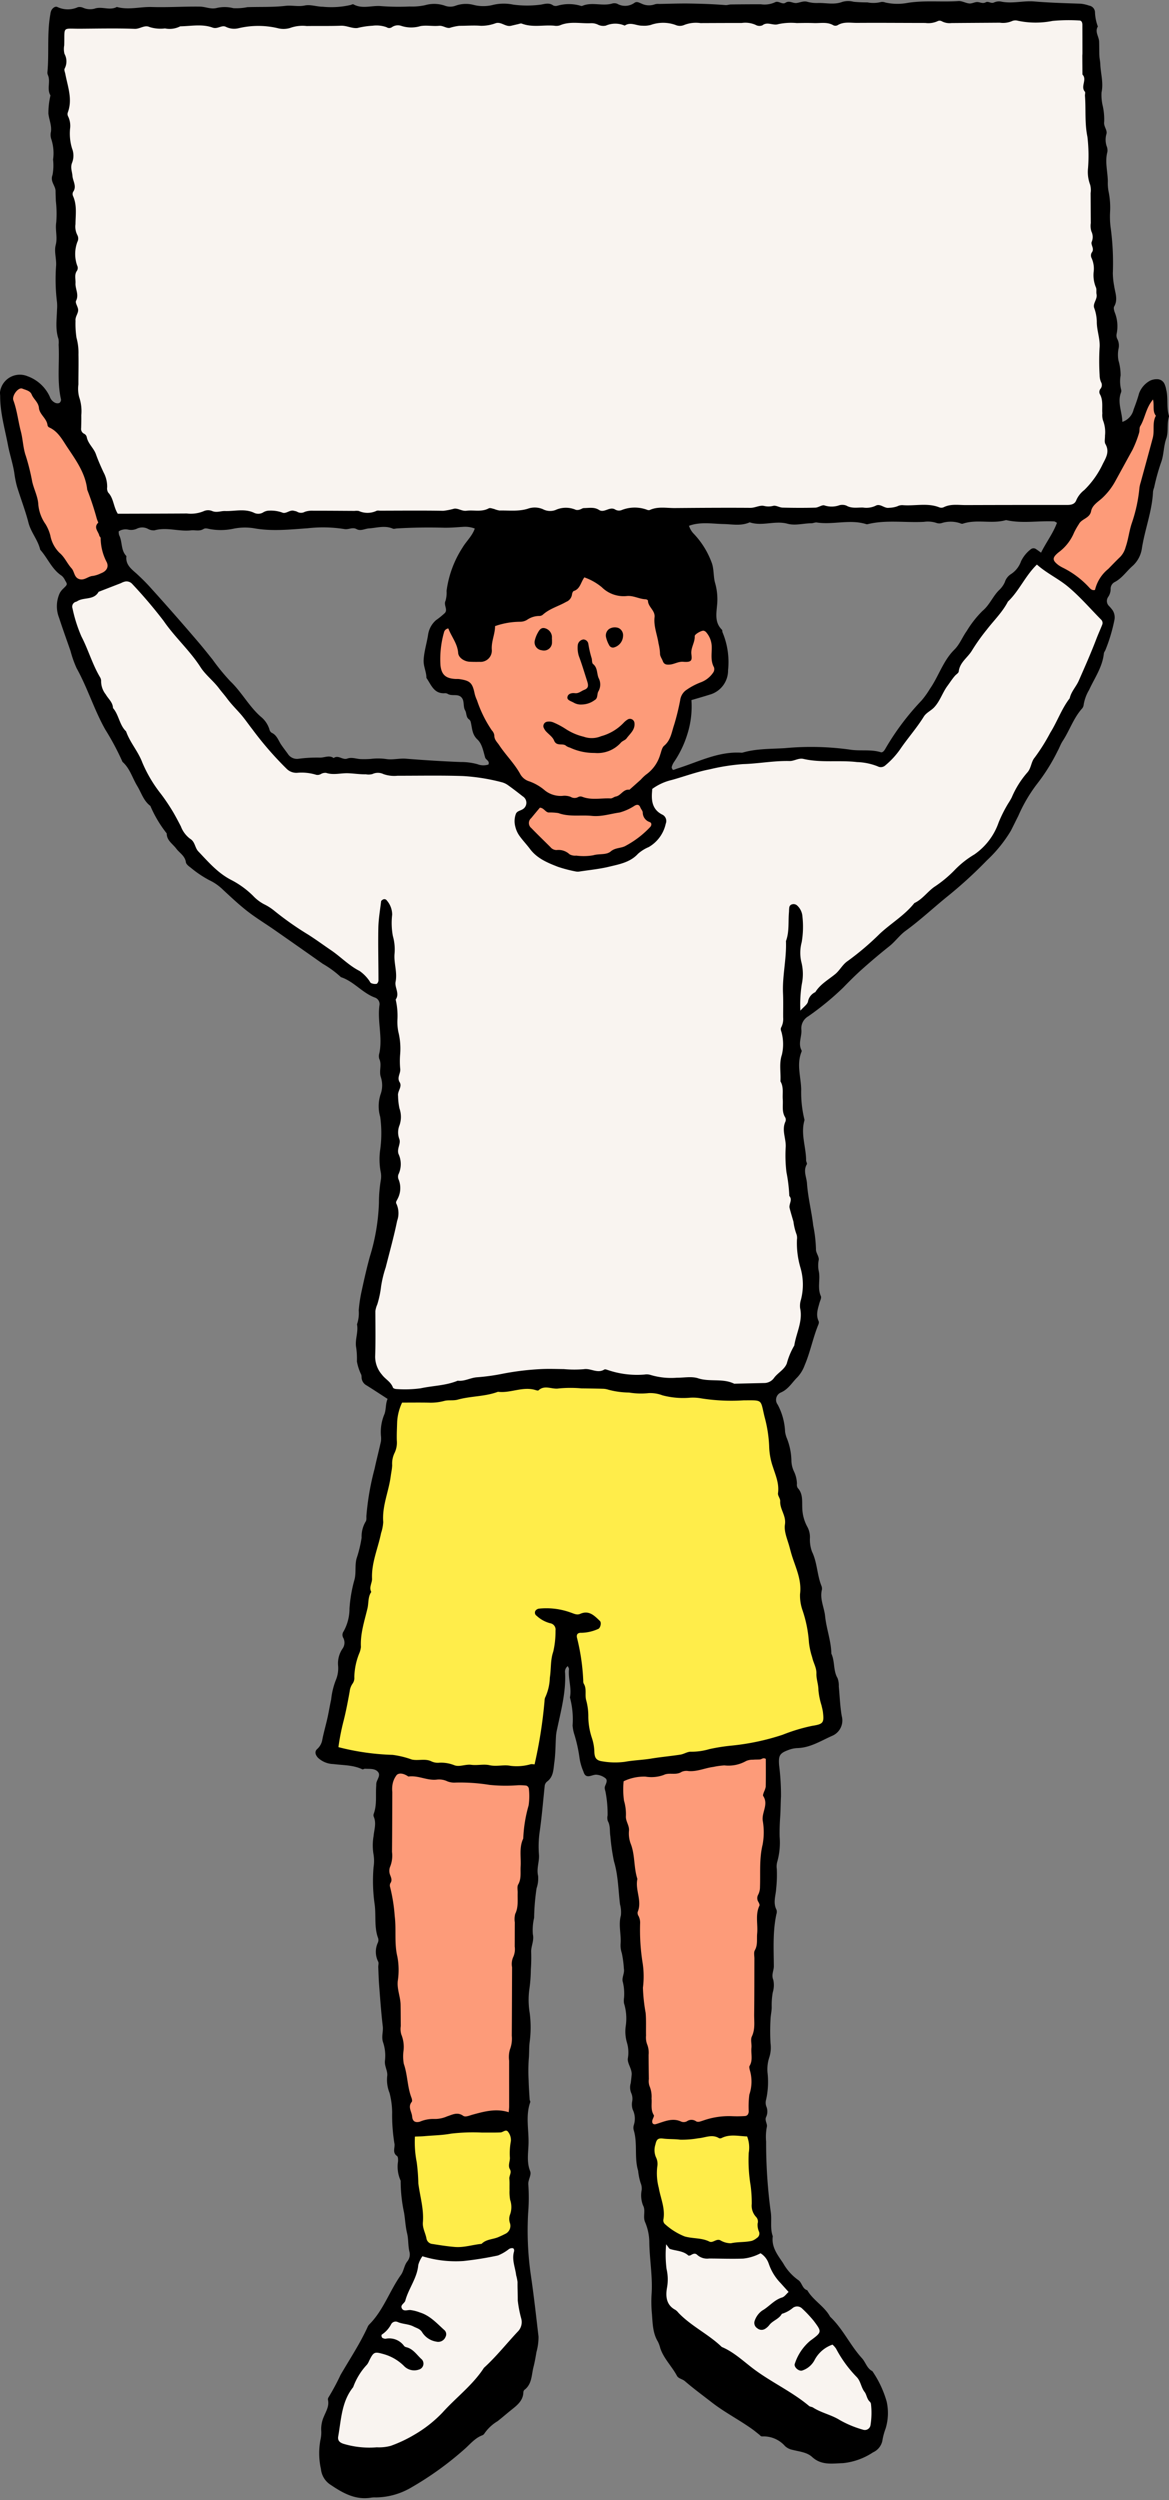 <?xml version="1.0" encoding="UTF-8" standalone="no"?><svg xmlns="http://www.w3.org/2000/svg" xmlns:xlink="http://www.w3.org/1999/xlink" fill="#000000" height="471.1" preserveAspectRatio="xMidYMid meet" version="1" viewBox="-0.0 -0.2 220.3 471.1" width="220.3" zoomAndPan="magnify"><rect x="-0.0" y="-0.2" width="220.3" height="471.1" fill="#808080" stroke="none"/><g id="change1_1"><path d="M208.828,87.459l-.1.192A17.982,17.982,0,0,1,205,92.893a4.009,4.009,0,0,0-1.214,1.477,2.588,2.588,0,0,1-2.68,1.584l-3.63,0q-7.722,0-15.439.026h0c-.356,0-.678-.013-1-.026-.295-.012-.59-.025-.884-.025a3.967,3.967,0,0,0-1.877.359,1.935,1.935,0,0,1-.862.192,2.029,2.029,0,0,1-.747-.137,6.763,6.763,0,0,0-2.574-.41c-.484,0-.971.024-1.456.048-.519.026-1.037.051-1.554.051-.34,0-.679-.011-1.016-.039h-.015a1,1,0,0,0-.462.1,3.4,3.4,0,0,1-1.429.34,3.95,3.95,0,0,0-.418.044,2.061,2.061,0,0,1-.388.036,3.24,3.24,0,0,1-1.35-.361,1.984,1.984,0,0,0-.485-.177,4,4,0,0,1-2.072.5c-.2,0-.392-.008-.588-.016l-.414-.011c-.186,0-.373.007-.56.014-.212.008-.424.016-.636.016a4.342,4.342,0,0,1-2.236-.525h0a1.361,1.361,0,0,0-.163-.01,2.743,2.743,0,0,0-.478.052c-.144.027-.288.058-.43.088a6.778,6.778,0,0,1-1.459.2,3.616,3.616,0,0,1-1.329-.246c-.073.027-.2.08-.292.118a3.359,3.359,0,0,1-1.175.312q-1.437.037-2.877.037-1.674,0-3.35-.044a3.69,3.69,0,0,1-1.082-.233,2.425,2.425,0,0,0-.451-.123,4.117,4.117,0,0,1-1.072.142,5.17,5.17,0,0,1-1.087-.128.619.619,0,0,0-.128-.012,3.466,3.466,0,0,0-.784.156,5.28,5.28,0,0,1-1.423.242c-1.348-.011-2.67-.015-3.991-.015-3.144,0-6.288.025-9.431.05l-.832.006c-.48,0-.873-.02-1.268-.04-.364-.019-.728-.038-1.091-.038a4.469,4.469,0,0,0-1.955.357,1.329,1.329,0,0,1-.565.12,2.1,2.1,0,0,1-.708-.139,5.689,5.689,0,0,0-4,.022,2.9,2.9,0,0,1-.99.189,2.148,2.148,0,0,1-1.183-.343.159.159,0,0,0-.1-.032,2.2,2.2,0,0,0-.585.161,3.63,3.63,0,0,1-1.234.273,2.072,2.072,0,0,1-1.136-.334,1.787,1.787,0,0,0-1.032-.243c-.2,0-.405.013-.608.024s-.4.022-.595.026l-.075.037a2.367,2.367,0,0,1-.525.207,3.173,3.173,0,0,1-.783.127,1.53,1.53,0,0,1-.6-.116,3.684,3.684,0,0,0-1.461-.317,4.207,4.207,0,0,0-1.625.358,3.42,3.42,0,0,1-1.321.254,4.253,4.253,0,0,1-1.844-.437,2.26,2.26,0,0,0-1.008-.217,3.923,3.923,0,0,0-1.139.188,10.755,10.755,0,0,1-3.2.4c-.332,0-.665-.007-1-.014S94.9,97,94.583,97l-.428,0a2.583,2.583,0,0,1-.994-.222,1.731,1.731,0,0,0-.253-.089c-.095-.021-.2-.049-.3-.078-.066-.018-.133-.04-.2-.055a5.274,5.274,0,0,1-2.365.47c-.235,0-.471-.007-.707-.015-.213-.007-.426-.014-.639-.014a5.262,5.262,0,0,0-.676.037,2.7,2.7,0,0,1-.335.021,4.191,4.191,0,0,1-1.331-.268,2.422,2.422,0,0,0-.591-.15,4.883,4.883,0,0,0-.7.16,5.378,5.378,0,0,1-1.484.257c-1.674-.033-3.278-.041-4.882-.042h-.376q-2.621,0-5.242.014l-1.359.006c-.108,0-.213-.006-.318-.014l-.11-.008a3.766,3.766,0,0,1-1.8.439,7.414,7.414,0,0,1-2.172-.411c-.046.008-.107.013-.168.018-.113.009-.226.016-.337.016l-2.163-.014c-1.683-.011-3.365-.023-5.047-.023h-.587a3.549,3.549,0,0,0-1.185.129,3.069,3.069,0,0,1-1.169.267,2.275,2.275,0,0,1-1.167-.329,2.422,2.422,0,0,1-.391-.094,1.883,1.883,0,0,0-.431.151,2.932,2.932,0,0,1-1.163.3,1.847,1.847,0,0,1-.816-.189,3.07,3.07,0,0,0-1.272-.207c-.25-.008-.5-.016-.749-.042h0a1.619,1.619,0,0,0-.629.236,3.057,3.057,0,0,1-1.421.364,2.512,2.512,0,0,1-1.112-.25,4.291,4.291,0,0,0-2-.4c-.443,0-.888.034-1.332.066-.492.035-.982.071-1.47.071-.114,0-.348-.006-.351-.006a4,4,0,0,0-.649.065,6.124,6.124,0,0,1-.936.091,3,3,0,0,1-1.26-.263.819.819,0,0,0-.291-.043.954.954,0,0,0-.4.073,5.327,5.327,0,0,1-2.633.552l-.888-.009c-2.952.022-5.814.029-8.676.037l-5,.009-.293-.473a8.458,8.458,0,0,1-.855-2.072,4.25,4.25,0,0,0-.816-1.748,2.266,2.266,0,0,1-.467-1.773,4.713,4.713,0,0,0-.6-2.323c-.478-1.033-1.025-2.241-1.466-3.49a5.2,5.2,0,0,0-.686-1.173,5.738,5.738,0,0,1-1.072-2.144A1.957,1.957,0,0,1,14.3,80.444l.008-.3c.018-.69.036-1.381.021-2.071-.006-.241,0-.481,0-.72a5.321,5.321,0,0,0-.31-2.308,4.691,4.691,0,0,1-.254-2.207c.01-.2.02-.4.019-.59,0-.74,0-1.478.013-2.216.011-1.135.023-2.271,0-3.405l0-.2a9.086,9.086,0,0,0-.317-2.675,6.445,6.445,0,0,1-.2-2.223,8.216,8.216,0,0,0-.02-1.154,3.154,3.154,0,0,1,.323-1.65,1.751,1.751,0,0,0,.165-.5,2.644,2.644,0,0,0-.161-.464,2.028,2.028,0,0,1-.13-1.728,1.99,1.99,0,0,0-.019-1.428,5.259,5.259,0,0,1-.186-1.5,4.421,4.421,0,0,0-.018-.574,3.3,3.3,0,0,1,.427-2.222c-.015-.058-.039-.131-.056-.187a7.561,7.561,0,0,1,.06-5.095.916.916,0,0,0,.1-.391,4,4,0,0,1-.517-2.406l0-.2c0-.382.019-.765.035-1.148a8.159,8.159,0,0,0-.4-3.714,1.9,1.9,0,0,1,.092-1.778c.205-.282.177-.5-.041-1.213a5.325,5.325,0,0,1-.256-1.172,5.015,5.015,0,0,0-.1-.605,3.784,3.784,0,0,1,.126-2.387,2.692,2.692,0,0,0-.024-1.837,7.092,7.092,0,0,1-.456-3.1c0-.312.009-.624-.006-.937-.012-.222-.008-.445,0-.667a1.909,1.909,0,0,0-.178-1.161,1.909,1.909,0,0,1-.186-1.661c.638-1.7.244-3.4-.173-5.2-.118-.508-.235-1.016-.331-1.525-.014-.07-.036-.145-.058-.221a1.92,1.92,0,0,1,.011-1.434,1.909,1.909,0,0,0-.033-1.9,3.229,3.229,0,0,1-.185-1.7c.01-.122.02-.243.024-.359.016-.523.017-.959.018-1.322.006-1.575.01-2.819,2.224-2.819.176,0,.376,0,.605.008.287.006.62.013,1.008.013L17.37,4.19c1.252-.014,2.5-.027,3.755-.027,1.645,0,3.013.023,4.3.073h0a2.65,2.65,0,0,0,.807-.192,4.064,4.064,0,0,1,1.344-.286A2.372,2.372,0,0,1,28.629,4a2.194,2.194,0,0,0,1,.183c.184,0,.368-.009.551-.017.213-.01.425-.018.637-.018.108,0,.215,0,.323.007l.4.024c.241.016.484.033.726.033a1.882,1.882,0,0,0,1.126-.275l.247-.169.3-.006c.511-.009,1.027-.045,1.542-.081.63-.044,1.281-.089,1.934-.089a8.488,8.488,0,0,1,2.976.463.4.4,0,0,0,.141.025,2.046,2.046,0,0,0,.54-.127,3.351,3.351,0,0,1,1.04-.2,1.987,1.987,0,0,1,.951.238,1.976,1.976,0,0,0,.963.223,4.293,4.293,0,0,0,.746-.074A22.657,22.657,0,0,1,48.7,3.682a21.715,21.715,0,0,1,3.752.427,7.806,7.806,0,0,0,1.241.145,1.269,1.269,0,0,0,.536-.084,5.362,5.362,0,0,1,2.419-.478c.175,0,1.147.013,1.147.013.667-.01,1.334-.011,2-.011h.993c1.143,0,2.285,0,3.426-.049l.15,0a6.767,6.767,0,0,1,1.654.26,4.8,4.8,0,0,0,1.065.189,1.38,1.38,0,0,0,.169-.01c.31-.04.618-.111.927-.18a8.281,8.281,0,0,1,1.844-.263c.09,0,.422.014.5.014.15,0,.3-.006.451-.012.175-.007.351-.013.526-.013a3.637,3.637,0,0,1,1.863.433,3.007,3.007,0,0,1,1.657-.5,2.677,2.677,0,0,1,1.032.2,2.872,2.872,0,0,0,1.141.217,9.239,9.239,0,0,0,1.593-.2l.292-.052a6.748,6.748,0,0,1,1.19-.093c.31,0,.624.014.937.029.284.013.568.027.85.027.193,0,.385-.007.576-.026q.121-.012.24-.012a3.549,3.549,0,0,1,1.26.276,1.966,1.966,0,0,0,.459.134,4.784,4.784,0,0,0,.56-.145,4.762,4.762,0,0,1,1.41-.259h.182c.421,0,.843-.012,1.265-.024.44-.012.881-.025,1.32-.025s.906.014,1.357.051c.09.008.178.011.266.011A6.878,6.878,0,0,0,92.853,3.3l.316-.092a2.347,2.347,0,0,1,.656-.093,3.748,3.748,0,0,1,1.459.369,2.244,2.244,0,0,0,.7.217l.6-.13c.259-.062.518-.124.779-.179.046-.01.093-.025.142-.039A2.373,2.373,0,0,1,98.2,3.23a1.4,1.4,0,0,1,.507.092,6.221,6.221,0,0,0,2.315.355c.4,0,.793-.017,1.19-.033.424-.017.848-.034,1.271-.034.351,0,.7.011,1.049.043.156.014.293.028.427.028a.6.6,0,0,0,.158-.013,7.618,7.618,0,0,1,3.106-.562c.449,0,.9.022,1.35.044.418.02.836.041,1.252.041.155,0,.309,0,.463-.011l.177,0a3.77,3.77,0,0,1,1.583.338,1.646,1.646,0,0,0,.671.18.746.746,0,0,0,.194-.025,8.669,8.669,0,0,1,2.321-.415,4.083,4.083,0,0,1,1.468.261,2.881,2.881,0,0,1,1.1-.213,5.692,5.692,0,0,1,1.315.2,4.07,4.07,0,0,0,.858.144l.656,0a1.944,1.944,0,0,0,.649-.078,7.9,7.9,0,0,1,5.341-.01,2,2,0,0,0,.615.126.349.349,0,0,0,.137-.017,4.749,4.749,0,0,1,2.382-.54c.211,0,.422.007.633.013.19.007.381.013.572.013l.72,0q3.3-.015,6.592-.02h.522c.151,0,.781-.018.947-.018a4.062,4.062,0,0,1,2.175.521.862.862,0,0,0,.281.057,2.442,2.442,0,0,1,1.441-.44,5.19,5.19,0,0,1,.922.1,3.633,3.633,0,0,0,.593.076.724.724,0,0,0,.237-.034,6.071,6.071,0,0,1,2-.279c.272,0,.547.009.822.018.252.008.5.017.752.017l.185,0c.621-.013,1.244-.024,1.866-.024.472,0,.943.007,1.415.026l.246,0c.223,0,.446-.009.67-.019.251-.01.5-.02.752-.02a4.793,4.793,0,0,1,2.347.518,4.787,4.787,0,0,1,2.449-.568c.276,0,.553.012.829.025.244.011.487.022.728.022,1.211-.008,2.369-.012,3.527-.012q2.466,0,4.933.013,2.244.011,4.49.014l.734.009a1.97,1.97,0,0,0,1.086-.219,1.586,1.586,0,0,1,.837-.22,1.838,1.838,0,0,1,.969.265,1.719,1.719,0,0,0,.971.185h.225c1.823-.018,3.586-.031,5.347-.042l3.867-.029c.2,0,.343,0,.484.008s.255.007.382.007a1.748,1.748,0,0,0,.959-.2,1.907,1.907,0,0,1,1-.248,4.136,4.136,0,0,1,.733.076,16.864,16.864,0,0,0,3.075.337,21.943,21.943,0,0,0,3.15-.308A16.449,16.449,0,0,1,200.6,2.6c.553,0,1.109.016,1.664.033.394.012.788.024,1.18.029a1.615,1.615,0,0,1,1.531,1.781q.01,2.688.011,5.374c0,.108-.006.216-.012.324,0,.07-.009.138-.009.208l.02,3.144a2.771,2.771,0,0,1,.232,2.172c-.1.509-.109.648-.026.742a1.5,1.5,0,0,1,.284,1.246c-.005.049-.013.1-.013.144.073.958.082,1.93.092,2.87a23.94,23.94,0,0,0,.349,4.7,17.8,17.8,0,0,1,.184,4.33c-.024.588-.047,1.176-.044,1.759,0,.184,0,.367,0,.55a4.6,4.6,0,0,0,.295,2.161,3.161,3.161,0,0,1,.21,1.63c-.008.132-.017.265-.016.391l.016,2.647c0,1,.009,1.994.018,2.991,0,.161-.006.332-.015.5a2.642,2.642,0,0,0,.009.616,3.169,3.169,0,0,1,.151,2.639l-.025.1s0-.008.007-.008c.019,0,.054.107.078.181a2.164,2.164,0,0,1-.172,2.074.449.449,0,0,0,.006.063,4.687,4.687,0,0,1,.5,2.646l0,.77a4.363,4.363,0,0,0,.3,2.062,2.462,2.462,0,0,1,.211,1.222,2.04,2.04,0,0,0,.011.343,3.075,3.075,0,0,1-.3,1.881,1.672,1.672,0,0,0-.179.587,8.837,8.837,0,0,1,.546,2.908,10.722,10.722,0,0,0,.252,2.071,10.64,10.64,0,0,1,.263,3.01,29.552,29.552,0,0,0-.022,3.747c.014.413.029.826.039,1.238a2.349,2.349,0,0,0,.163.888,2.106,2.106,0,0,1-.146,2.235.884.884,0,0,0-.048.076,5.912,5.912,0,0,1,.526,3.007c0,.314-.009.627.012.938.012.167.009.345,0,.522a2.234,2.234,0,0,0,.011.419,5.15,5.15,0,0,1,.484,2.676c0,.206,0,.412,0,.617a5.954,5.954,0,0,1-.022.648,2.6,2.6,0,0,0-.009.522C210.221,84.79,209.448,86.27,208.828,87.459Z" fill="#f9f4f0"/></g><g id="change2_1"><path d="M208.628,117.922c-.162.411-.334.817-.506,1.223-.2.482-.408.965-.6,1.457-.932,2.445-2,4.872-3.03,7.22l-.289.658a10.19,10.19,0,0,1-.8,1.41,5.436,5.436,0,0,0-.839,1.7l-.047.222-.139.179a21.323,21.323,0,0,0-2.088,3.6c-.464.931-.943,1.895-1.521,2.814-.317.507-.608,1.029-.9,1.552a18.852,18.852,0,0,1-2.131,3.259,3.067,3.067,0,0,0-.458,1.006,4.715,4.715,0,0,1-.973,1.855,16.6,16.6,0,0,0-2.749,4.431,7.654,7.654,0,0,1-.51.891c-.073.113-.145.226-.213.341a24.556,24.556,0,0,0-1.71,3.4,13.317,13.317,0,0,1-4.981,6.521,16.673,16.673,0,0,0-3.535,2.8,20.247,20.247,0,0,1-3.484,2.934l-.509.367a12.457,12.457,0,0,0-1.31,1.159,10.06,10.06,0,0,1-2.36,1.856,24.816,24.816,0,0,1-4.013,3.667c-.875.689-1.7,1.339-2.477,2.066l-.117.109a51.9,51.9,0,0,1-6.036,5.112,5.2,5.2,0,0,0-1.089,1.129,8.08,8.08,0,0,1-1.2,1.293c-.348.284-.712.554-1.079.824a8.94,8.94,0,0,0-2.437,2.311l-.173.28-.306.123c-.351.141-.561.352-.8,1.174a3.426,3.426,0,0,1-1.048,1.445c-.183.177-.386.373-.594.607l-1.842,2.068.1-2.767c.02-.576.017-1.112.014-1.622a14.032,14.032,0,0,1,.283-3.561,8.215,8.215,0,0,0-.1-3.783,8.68,8.68,0,0,1,.082-4.126,14.787,14.787,0,0,0,.142-4.066l-.023-.44a2.106,2.106,0,0,0-.527-1.287c0,.122,0,.244-.016.364-.056.564-.066,1.136-.077,1.742a12.312,12.312,0,0,1-.489,3.861,35.86,35.86,0,0,1-.289,4.843,32.042,32.042,0,0,0-.27,4.81c.045,1.02.038,2.045.031,3.038,0,.518-.008,1.037,0,1.555a4.48,4.48,0,0,1-.434,2.232c.012.038.1.3.1.3a9.651,9.651,0,0,1,.046,4.792,8.1,8.1,0,0,0-.232,2.933c.02.5.039,1.016.021,1.542a5.482,5.482,0,0,1,.414,2.667c-.007.3-.015.6.007.9.026.349.02.7.013,1.059a3.268,3.268,0,0,0,.3,1.878,1.949,1.949,0,0,1,.093,1.742,3.985,3.985,0,0,0-.04,2.4,8.991,8.991,0,0,1,.191,1.931,25.8,25.8,0,0,0,.127,4.625c.055.371.117.741.178,1.111a21.657,21.657,0,0,1,.37,3.186,2.4,2.4,0,0,1,.117,1.96,1.9,1.9,0,0,0-.087.412c.158.62.339,1.24.521,1.86l.192.66a7.26,7.26,0,0,1,.2,1.029,3.28,3.28,0,0,0,.278,1.1,2.667,2.667,0,0,1,.228,1.443l0,.121a15.4,15.4,0,0,0,.613,4.956,12.465,12.465,0,0,1,.116,6.569,3.2,3.2,0,0,0-.151,1.144,10.192,10.192,0,0,1-.549,5.2,17.1,17.1,0,0,0-.544,2.208l-.037.246-.149.2a6.917,6.917,0,0,0-.9,2.038c-.119.372-.24.744-.383,1.107a5.387,5.387,0,0,1-1.64,2.056,5.831,5.831,0,0,0-.912.927,3.268,3.268,0,0,1-2.643,1.342l-5.878.132-.221-.107a7.773,7.773,0,0,0-3.291-.541,11.475,11.475,0,0,1-3.379-.428,3.952,3.952,0,0,0-1.229-.156c-.37,0-.748.024-1.126.048-.419.026-.839.052-1.25.052h-1.216a11.079,11.079,0,0,1-4.259-.614.725.725,0,0,0-.172-.013c-.124,0-.251.01-.373.02-.574.045-1.074.065-1.571.065a18.022,18.022,0,0,1-5.922-.993,2.938,2.938,0,0,1-1.317.3,5.86,5.86,0,0,1-1.439-.227,4.394,4.394,0,0,0-.981-.171,1.2,1.2,0,0,0-.207.016,8.4,8.4,0,0,1-1.383.1c-.461,0-.926-.027-1.391-.055-.384-.022-.768-.045-1.149-.049l-1.054-.018c-.564-.01-1.127-.02-1.691-.02-.408,0-.817,0-1.225.02a49.356,49.356,0,0,0-7.492.9,39.381,39.381,0,0,1-4.831.658,6.15,6.15,0,0,0-1.313.294,7.034,7.034,0,0,1-2.014.378c-.077,0-.155,0-.233-.007a19.5,19.5,0,0,1-4.519,1c-.833.115-1.619.224-2.4.393a10.7,10.7,0,0,1-2.32.209c-.4,0-.8-.011-1.2-.023-.38-.011-.76-.022-1.137-.022l-.1-1v1a1.728,1.728,0,0,1-1.623-.943,3.108,3.108,0,0,0-.951-1.151,7.152,7.152,0,0,1-.982-1.019,6.163,6.163,0,0,1-1.478-4.031c.074-2.23.06-4.51.048-6.715l-.009-1.831a3.084,3.084,0,0,1,.281-1.2,2.592,2.592,0,0,0,.114-.316l.156-.584a13.841,13.841,0,0,0,.529-2.619,12.28,12.28,0,0,1,.59-2.68c.109-.361.218-.721.309-1.083q.3-1.19.612-2.378c.54-2.076,1.1-4.223,1.532-6.345l.045-.216a3.151,3.151,0,0,0-.022-2.221,1.618,1.618,0,0,1,.038-1.735.868.868,0,0,0,.051-.095,3.372,3.372,0,0,0,.284-2.817,2.331,2.331,0,0,1-.054-1.93,3.554,3.554,0,0,0-.042-3.067,3.366,3.366,0,0,1,.055-2.063,1.577,1.577,0,0,0,.1-.747,4.509,4.509,0,0,1,.035-3.27,3.8,3.8,0,0,0-.007-2.487,5.319,5.319,0,0,1-.258-1.762,5.269,5.269,0,0,0-.052-.763,3.059,3.059,0,0,1,.282-1.669c.109-.277.189-.5.15-.557a2.655,2.655,0,0,1-.151-2.351,1.7,1.7,0,0,0,.118-.6,9.716,9.716,0,0,1-.05-2.1c.013-.253.026-.506.03-.757l.007-.457a10.7,10.7,0,0,0-.306-3.466,6.314,6.314,0,0,1-.2-1.988c0-.225.005-.45,0-.672-.014-.314-.018-.627-.022-.942a8.271,8.271,0,0,0-.267-2.463l-.155-.478.29-.41c.195-.276.148-.551-.024-1.209a3.806,3.806,0,0,1-.16-1.76A7.914,7.914,0,0,0,73.5,182a11.689,11.689,0,0,1-.148-2.494,8.22,8.22,0,0,0-.275-3.061,9.941,9.941,0,0,1-.208-3.385c.016-.31.033-.619.04-.924a2.611,2.611,0,0,0-.246-1.17c-.005.035-.009.069-.014.1a31.7,31.7,0,0,0-.347,3.6c-.04,2.056-.019,4.154,0,6.183.012,1.235.025,2.47.024,3.7a1.71,1.71,0,0,1-1.172,1.617,2.437,2.437,0,0,1-.458.043,2.875,2.875,0,0,1-1.164-.253,1.653,1.653,0,0,1-.738-.753,1.207,1.207,0,0,0-.062-.1c-.152-.157-.319-.354-.486-.552a3.675,3.675,0,0,0-.93-.9,19.586,19.586,0,0,1-3.522-2.459c-.669-.546-1.3-1.062-1.979-1.521-.519-.354-1.032-.712-1.546-1.072-.895-.627-1.821-1.275-2.759-1.868a58.911,58.911,0,0,1-6.405-4.508,8.7,8.7,0,0,0-1.809-1.158,8.824,8.824,0,0,1-2.31-1.765,15.888,15.888,0,0,0-3.816-2.78,21.307,21.307,0,0,1-5.8-4.837l-.719-.762a3.961,3.961,0,0,1-.782-1.343c-.191-.472-.3-.725-.568-.878a5.405,5.405,0,0,1-1.964-2.453l-.136-.266c-.444-.857-.891-1.712-1.372-2.547a38.048,38.048,0,0,0-2.3-3.429,26.322,26.322,0,0,1-3.653-6.181,15.951,15.951,0,0,0-1.423-2.692,17.438,17.438,0,0,1-1.56-2.97,7.582,7.582,0,0,1-1.412-2.491,6.288,6.288,0,0,0-.948-1.794L20.3,133.6l-.006-.366a2.2,2.2,0,0,0-.627-1.216,7.345,7.345,0,0,1-.6-.875l-.207-.355a4.207,4.207,0,0,1-.793-2.679.4.4,0,0,0-.042-.145,32.269,32.269,0,0,1-2.091-4.459c-.451-1.105-.916-2.247-1.466-3.307a19.649,19.649,0,0,1-1.441-4.269c-.1-.406-.2-.812-.316-1.213a2.076,2.076,0,0,1,.172-1.595,1.935,1.935,0,0,1,1.219-.9,4.822,4.822,0,0,1,1.966-.616c.972-.151,1.365-.256,1.644-.765l.175-.32,4.547-1.766a1.815,1.815,0,0,0,.174-.081,2.5,2.5,0,0,1,.806-.273,3.634,3.634,0,0,1,.447-.03,2.344,2.344,0,0,1,1.864.856c.65.767,1.329,1.513,2.007,2.258a45.006,45.006,0,0,1,3.932,4.743,44.369,44.369,0,0,0,3.232,4,41,41,0,0,1,3.741,4.742,13.522,13.522,0,0,0,1.767,2.058,19.143,19.143,0,0,1,1.7,1.911c.21.282.438.558.667.836.27.328.542.659.8,1a25.751,25.751,0,0,0,1.8,2.1l.54.592c.607.673,1.139,1.39,1.655,2.084.267.361.535.722.812,1.074l.275.35a60.1,60.1,0,0,0,6.1,6.993,1.586,1.586,0,0,0,1.189.447l.3,0c.258,0,.517-.011.775-.011a7.9,7.9,0,0,1,2.79.412.187.187,0,0,0,.035,0,.6.6,0,0,0,.217-.071,3.133,3.133,0,0,1,1.243-.342,1.547,1.547,0,0,1,.49.077,3.541,3.541,0,0,0,1.134.161c.383,0,.766-.037,1.147-.071.441-.04.881-.078,1.321-.078.095,0,.189,0,.284,0,.461.019.919.06,1.378.1.594.053,1.155.1,1.718.1l.176,0a4.287,4.287,0,0,1,.507.032,2.089,2.089,0,0,0,.25.02,3.9,3.9,0,0,1,1.511-.331,3.575,3.575,0,0,1,1.488.336,3.426,3.426,0,0,0,1.45.225l.76-.007c1.2,0,2.318-.006,3.437-.012s2.246-.012,3.369-.012c2.184,0,3.952.024,5.565.079a38.2,38.2,0,0,1,7.522,1.195,4.584,4.584,0,0,1,1.546.732c.977.7,1.925,1.433,2.8,2.124a2.572,2.572,0,0,1,1.05,2.137,2.428,2.428,0,0,1-1.17,1.922,3.682,3.682,0,0,1-.608.3,1.759,1.759,0,0,0-.3.14,3.085,3.085,0,0,0-.037,1.76,3.886,3.886,0,0,0,.6,1.342c.308.44.658.857,1.03,1.3.324.386.648.773.948,1.177,1.13,1.523,2.8,2.254,4.855,3.051a16.045,16.045,0,0,0,2.336.635c.292.064.583.128.873.2a.532.532,0,0,0,.12.01,1.749,1.749,0,0,0,.263-.023c.522-.079,1.048-.151,1.574-.223a38.27,38.27,0,0,0,3.836-.654l.54-.128c1.7-.4,3.3-.775,4.423-2.011a5.5,5.5,0,0,1,1.743-1.189c.18-.09.361-.179.536-.279a5.709,5.709,0,0,0,2.725-3.783.74.74,0,0,0,.007-.5c-2.613-1.24-2.75-3.569-2.627-5.215l.08-1.117.361-.274a11.124,11.124,0,0,1,4.027-1.854c.817-.226,1.628-.479,2.438-.732a43.627,43.627,0,0,1,4.761-1.287c.448-.086.895-.178,1.341-.269a29.412,29.412,0,0,1,5.1-.737c1.224-.035,2.483-.161,3.7-.282a46,46,0,0,1,4.594-.3c.179,0,.537.006.537.006a2.987,2.987,0,0,0,.815-.177,4.6,4.6,0,0,1,1.389-.267,2.711,2.711,0,0,1,.613.069,22.117,22.117,0,0,0,4.987.415l1.3,0a30.984,30.984,0,0,1,3.723.171c.222.027.448.05.676.073a9.836,9.836,0,0,1,3.525.831.37.37,0,0,0,.151.046.427.427,0,0,0,.225-.118,14.392,14.392,0,0,0,2.534-2.726c.646-.956,1.352-1.876,2.033-2.765.85-1.109,1.729-2.255,2.467-3.445a4.74,4.74,0,0,1,1.364-1.326,4.839,4.839,0,0,0,.713-.585,9.062,9.062,0,0,0,1.316-2.068,13.576,13.576,0,0,1,1.114-1.887c.146-.2.288-.4.43-.6a15.246,15.246,0,0,1,1.056-1.388,4.09,4.09,0,0,1,.373-.353c.036-.03.071-.058.1-.087a5.894,5.894,0,0,1,1.7-3.011,7.635,7.635,0,0,0,.917-1.171,33.907,33.907,0,0,1,2.525-3.592l.3-.395c.433-.564.893-1.107,1.354-1.651a19.191,19.191,0,0,0,2.54-3.492l.078-.151.122-.116a18.961,18.961,0,0,0,2.554-3.269,22.093,22.093,0,0,1,2.905-3.7l.669-.648.693.621a23.12,23.12,0,0,0,3.017,2.166,27.8,27.8,0,0,1,2.795,1.959,52.356,52.356,0,0,1,4.5,4.382c.61.645,1.22,1.29,1.843,1.918A1.87,1.87,0,0,1,208.628,117.922ZM98.882,435.083a6.98,6.98,0,0,1-.315-1.78c0-.552-.009-1.107-.022-1.661-.014-.6-.028-1.208-.02-1.811a3.46,3.46,0,0,0-.18-1.059,2.238,2.238,0,0,1-.089-.361,14.3,14.3,0,0,0-.273-1.457,5.26,5.26,0,0,1-.17-2.57,1.461,1.461,0,0,0-.912-1.907,1.435,1.435,0,0,0-.4-.055,2.306,2.306,0,0,0-1.093.324,8.729,8.729,0,0,0-.8.529,3.228,3.228,0,0,1-.981.562,63.171,63.171,0,0,1-6.426,1.028,13.055,13.055,0,0,1-1.384.071,23.7,23.7,0,0,1-5.96-.947l-.791-.209-.361.733c-.073.147-.163.291-.252.437a3.579,3.579,0,0,0-.628,1.565,10.616,10.616,0,0,1-1.236,3.629,16.049,16.049,0,0,0-1.143,2.837,1.261,1.261,0,0,1-.155.176,1.742,1.742,0,0,0-.541,1.87,1.675,1.675,0,0,0,1.664,1.135,4.5,4.5,0,0,0,.558-.046,2.14,2.14,0,0,1,.292-.028h0a4.511,4.511,0,0,1,1.131.276l.418.135a9.224,9.224,0,0,1,3.473,2.392,9.109,9.109,0,0,0,.793.691.538.538,0,0,1-.05.2.474.474,0,0,1-.447.306.547.547,0,0,1-.126-.014,2.881,2.881,0,0,1-1.993-1.22,3.165,3.165,0,0,0-1.688-1.364c-.125-.054-.253-.109-.378-.174a6.593,6.593,0,0,0-1.882-.573,5.367,5.367,0,0,1-1.212-.327,1.742,1.742,0,0,0-.732-.158,2.018,2.018,0,0,0-1.742,1.043,4.211,4.211,0,0,1-1.412,1.577,1.257,1.257,0,0,0-.506,1.292,1.438,1.438,0,0,0,1.018,1.2,1.806,1.806,0,0,0,.666.146l.147-.008a5.416,5.416,0,0,1,.575-.034,2.212,2.212,0,0,1,2.024.982,1.75,1.75,0,0,0,1.034.626A3.712,3.712,0,0,1,78,444.319a8.473,8.473,0,0,0,.814.8.294.294,0,0,1-.08.221,4.093,4.093,0,0,1-.8.1,1.311,1.311,0,0,1-1.012-.428,9.834,9.834,0,0,0-4.262-2.547,6.364,6.364,0,0,0-1.661-.331c-1.292,0-1.8,1.022-2.336,2.1l-.092.192a1.92,1.92,0,0,1-.144.276,13.4,13.4,0,0,0-2.757,4.439c-1.84,2.368-2.24,5.1-2.626,7.751-.09.611-.179,1.221-.286,1.826a2.112,2.112,0,0,0,1.592,2.512,15.2,15.2,0,0,0,5.213.76c.492,0,.986-.013,1.48-.03.17-.006.343-.009.516-.012a7.194,7.194,0,0,0,2.442-.33,26.243,26.243,0,0,0,4.73-2.249,24.954,24.954,0,0,0,5.41-4.294c.9-.994,1.892-1.951,2.856-2.876a33.1,33.1,0,0,0,4.973-5.559,59.446,59.446,0,0,0,4.234-4.466c.686-.776,1.371-1.551,2.077-2.307a3.492,3.492,0,0,0,.924-3.363A13,13,0,0,0,98.882,435.083ZM165.13,452.84a1.714,1.714,0,0,0-.552-1.215,1.935,1.935,0,0,1-.345-.682,3.708,3.708,0,0,0-.517-1.029,4.138,4.138,0,0,1-.524-1.066,5.07,5.07,0,0,0-1.017-1.805,21.9,21.9,0,0,1-3.731-5.123,3,3,0,0,0-.645-.8c-.062-.06-.123-.118-.179-.179l-.463-.512-.643.252a7.026,7.026,0,0,0-3.9,3.384,2.559,2.559,0,0,1-.562.757,3.066,3.066,0,0,1-1.053.707.518.518,0,0,1-.208-.137,8.331,8.331,0,0,1,2.5-3.715c1.291-.952,2-1.475,2.134-2.368s-.4-1.6-1.281-2.77a17.576,17.576,0,0,0-1.8-1.958l-.492-.486a2.2,2.2,0,0,0-1.584-.672,2.662,2.662,0,0,0-1.378.41c-.208.128-.409.269-.608.411a2.817,2.817,0,0,1-1.1.582l-.5.074-.236.441a2.741,2.741,0,0,1-.94.834,5.17,5.17,0,0,0-1.322,1.126,2.046,2.046,0,0,1-.522.479.277.277,0,0,1-.132.049.471.471,0,0,1-.238-.11c-.1-.078-.151-.168-.175-.168a.009.009,0,0,0-.009.006l.153-.308a2.435,2.435,0,0,1,.849-1.177,11.012,11.012,0,0,0,1.584-1.143,6.128,6.128,0,0,1,1.977-1.246,3.038,3.038,0,0,0,1.278-.927c.1-.11.206-.221.317-.319l.758-.668-1.165-1.292c-.338-.372-.659-.726-.976-1.087a8.828,8.828,0,0,1-2.026-3.212,4.683,4.683,0,0,0-1.956-2.6l-.471-.344-.533.243a8.047,8.047,0,0,1-2.886.917c-.653.024-1.3.032-1.958.032-.784,0-1.566-.011-2.349-.024-.692-.011-1.385-.02-2.077-.023-.793,0-1.2-.04-1.513-.366a1.682,1.682,0,0,0-1.225-.541,2.078,2.078,0,0,0-.951.254,6.223,6.223,0,0,0-2.373-.852c-.27-.055-.542-.109-.8-.183-.019-.025-.037-.054-.059-.083-.1-.149-.232-.33-.4-.542l-1.776-2.179V422.7c0,.567-.025,1.1-.049,1.6a11.312,11.312,0,0,0,.153,3.284,7.714,7.714,0,0,1,.049,3.246c-.144.912-.581,3.689,2.094,5.093a1.735,1.735,0,0,1,.17.18c.057.065.114.129.172.19a28.167,28.167,0,0,0,4.449,3.566,29.719,29.719,0,0,1,3.743,2.9l.133.13.173.073a18.589,18.589,0,0,1,4.335,2.876c.592.475,1.183.95,1.791,1.394,1.439,1.05,2.966,1.978,4.443,2.874a45.58,45.58,0,0,1,5.637,3.823,1.885,1.885,0,0,0,.773.362.306.306,0,0,0,.062.012c.006,0,.009,0,0,0a15.272,15.272,0,0,0,2.756,1.3,13.674,13.674,0,0,1,2.3,1.066,18.033,18.033,0,0,0,4.08,1.75l.493.164a2.18,2.18,0,0,0,.7.117,2.093,2.093,0,0,0,2-1.593,8.571,8.571,0,0,0,.185-3.055C165.15,453.646,165.124,453.244,165.13,452.84Z" fill="#f9f4f0"/></g><g id="change3_1"><path d="M153.233,325.986a23.861,23.861,0,0,0-4.278,1.24c-.384.137-.768.275-1.154.407a45.476,45.476,0,0,1-9.836,2.089,34.18,34.18,0,0,0-4.089.647c-.208.045-.414.093-.62.139a11.267,11.267,0,0,1-2.609.387c-.156,0-.315-.006-.474-.017h0a2.455,2.455,0,0,0-.723.211,5.187,5.187,0,0,1-1.075.325c-.862.134-1.729.241-2.6.348-.964.119-1.929.238-2.888.4-.811.134-1.623.213-2.409.289-.884.085-1.719.166-2.554.318a9.464,9.464,0,0,1-1.727.145,22.236,22.236,0,0,1-2.771-.22,2.5,2.5,0,0,1-2.418-2.778,8.016,8.016,0,0,0-.418-2.331,13.965,13.965,0,0,1-.718-4.223,10.669,10.669,0,0,0-.359-2.9,5.248,5.248,0,0,1-.151-1.568,2.37,2.37,0,0,0-.2-1.313,1.882,1.882,0,0,1-.242-1.032,38.523,38.523,0,0,0-1.154-7.914,1.759,1.759,0,0,1,.287-1.559,1.72,1.72,0,0,1,1.413-.609l.168,0a8.41,8.41,0,0,0,2.542-.548.671.671,0,0,0,.033-.112c-.645-.621-1.2-1.155-1.809-1.155a1.6,1.6,0,0,0-.643.155,2.271,2.271,0,0,1-.925.2,3.542,3.542,0,0,1-1.269-.29c-.1-.037-.2-.076-.3-.108a14.053,14.053,0,0,0-4.312-.788c-.241,0-.48.01-.717.027a4,4,0,0,0,1.653.837,2.2,2.2,0,0,1,1.8,2.454c-.032.378-.045.764-.058,1.15a10.3,10.3,0,0,1-.418,3.057,10.366,10.366,0,0,0-.419,2.794,19.088,19.088,0,0,1-.183,1.933c-.048.3-.08.6-.112.9a7.12,7.12,0,0,1-.831,3.058h0a1.223,1.223,0,0,0-.04.3,67.156,67.156,0,0,1-1.45,9.824c-.151.762-.3,1.528-.45,2.3l-.168.885-.9-.076c-.133-.011-.246-.025-.345-.039-.054-.007-.1-.015-.142-.016-.159.035-.386.082-.612.128a11.21,11.21,0,0,1-2.3.3A6.049,6.049,0,0,1,96,333.519a3.639,3.639,0,0,0-.745-.064c-.284,0-.572.018-.863.036-.338.02-.679.041-1.023.041a6.019,6.019,0,0,1-1.35-.136,3.494,3.494,0,0,0-.767-.069c-.266,0-.535.015-.8.03-.308.018-.618.034-.924.034a6.152,6.152,0,0,1-.827-.05,1.891,1.891,0,0,0-.249-.015,6,6,0,0,0-.911.1,7.131,7.131,0,0,1-1.177.126,3.146,3.146,0,0,1-1-.151,6.987,6.987,0,0,0-2.111-.468,3.067,3.067,0,0,0-.315.017c-.143.014-.285.021-.425.021a3.849,3.849,0,0,1-1.67-.379,2.353,2.353,0,0,0-1.053-.183c-.2,0-.395.009-.592.017-.226.01-.45.019-.674.019a4.939,4.939,0,0,1-1.163-.12c-.434-.1-.855-.238-1.276-.374a7.552,7.552,0,0,0-2.113-.473,47.348,47.348,0,0,1-10.445-1.487l-.866-.224.126-.886a43.567,43.567,0,0,1,.938-4.838c.455-1.762.8-3.539,1.182-5.665a4.117,4.117,0,0,1,.72-1.9.847.847,0,0,0,.143-.592,10.682,10.682,0,0,1,.694-3.962c.082-.26.164-.522.241-.785.044-.154.1-.312.162-.468a2.086,2.086,0,0,0,.142-.463,20.107,20.107,0,0,1,.905-6.143c.123-.478.246-.956.359-1.434a7.212,7.212,0,0,0,.127-.921,5.7,5.7,0,0,1,.46-2.025,3.388,3.388,0,0,1,.125-1.763,2.4,2.4,0,0,0,.12-.6,19,19,0,0,1,1.016-6.079c.267-.942.519-1.829.7-2.74.051-.26.125-.521.2-.781a3.32,3.32,0,0,0,.2-1.028,17.458,17.458,0,0,1,.766-5.768,26.934,26.934,0,0,0,.644-3.047c.033-.249.074-.5.115-.746a10.147,10.147,0,0,0,.156-1.272l0-.151a5.259,5.259,0,0,1,.58-2.628,3.662,3.662,0,0,0,.289-1.824c-.028-.906,0-1.811.036-2.687l.028-.854a10.679,10.679,0,0,1,1.012-4.013l.261-.6,3.6-.007c.7,0,1.405,0,2.108.017l.291,0a8.323,8.323,0,0,0,2.317-.288,5.591,5.591,0,0,1,1.494-.154,4.313,4.313,0,0,0,1.072-.095,24.467,24.467,0,0,1,3.47-.617,17.587,17.587,0,0,0,4.023-.833l.234-.088.248.031a4.688,4.688,0,0,0,.6.037,12.371,12.371,0,0,0,2.212-.279,13.984,13.984,0,0,1,2.578-.314,6.185,6.185,0,0,1,1.8.252,2.949,2.949,0,0,1,1.725-.51,7.028,7.028,0,0,1,1.145.119,5.509,5.509,0,0,0,.836.094,1.48,1.48,0,0,0,.258-.02,9.5,9.5,0,0,1,1.687-.134c.506,0,1.018.028,1.529.055.413.022.826.045,1.236.051l.415.006c1.208.015,2.416.031,3.623.066a4.518,4.518,0,0,1,1.356.235,9.944,9.944,0,0,0,2.712.413c.316.02.633.039.949.068.262.023.52.051.777.078a15.5,15.5,0,0,0,1.657.12,5.681,5.681,0,0,0,1-.082,3.462,3.462,0,0,1,.587-.049,7.5,7.5,0,0,1,2.029.376l.412.115a13.835,13.835,0,0,0,3.632.466c.332,0,.666-.011,1-.031.32-.021.646-.034.971-.034a7.666,7.666,0,0,1,1.657.16,20.463,20.463,0,0,0,4.406.387c.578,0,1.157-.01,1.735-.021.545-.01,1.09-.019,1.633-.02l1.257-.006c2.532,0,2.908.537,3.415,2.835.067.305.144.657.242,1.06a25.647,25.647,0,0,1,.892,5.768,11.828,11.828,0,0,0,.668,3.608c.079.238.161.476.242.712a9.639,9.639,0,0,1,.757,4.669l.006-.006c.02,0,.077.125.117.211a2.565,2.565,0,0,1,.3,1.2,3.977,3.977,0,0,0,.389,1.58,5.4,5.4,0,0,1,.494,2.9,6.386,6.386,0,0,0,.491,2.695c.113.351.225.7.32,1.046l.112.417c.139.512.274,1.018.443,1.532.123.37.254.74.384,1.11a13.227,13.227,0,0,1,1.1,6.3,5.647,5.647,0,0,0,.306,2.122c.054.2.108.4.157.6.116.47.247.936.377,1.4a17.043,17.043,0,0,1,.846,4.839,5.563,5.563,0,0,0,.312,1.542c.107.362.214.726.288,1.091a6.693,6.693,0,0,0,.315.988,5.808,5.808,0,0,1,.5,2.293,6.493,6.493,0,0,0,.169,1.372,8.557,8.557,0,0,1,.209,1.733,6.654,6.654,0,0,0,.321,1.7c.085.312.17.625.238.937l.084.365a8.848,8.848,0,0,1,.2,1.028C156.378,324.859,155.819,325.578,153.233,325.986ZM97.113,414.1a4.622,4.622,0,0,1-.08-1.116c0-.173,0-.345,0-.514-.007-.26-.005-.521,0-.782,0-.46.007-.935-.037-1.423a1.711,1.711,0,0,1,.076-.309,2.228,2.228,0,0,0-.112-1.9,1.419,1.419,0,0,1,.037-.705,4.765,4.765,0,0,0,.1-.9l-.007-.612a8.843,8.843,0,0,1,.161-2.319,3.494,3.494,0,0,0-.658-2.541,1.473,1.473,0,0,0-1.234-.682,2.166,2.166,0,0,0-.95.266c-.063.031-.125.065-.121.075-.479.021-.958.026-1.437.026l-1.227,0c-.26,0-1.267.01-1.267.01-.395,0-.79-.007-1.186-.013s-.812-.012-1.217-.012a17.311,17.311,0,0,0-3.138.236,27.385,27.385,0,0,1-3.273.342c-.555.035-1.108.071-1.663.122-.32.03-.642.039-1.02.05l-.7.025-.957.041,0,1.419a18.236,18.236,0,0,0,.368,4.6,9.719,9.719,0,0,1,.186,2.112,16.391,16.391,0,0,0,.1,1.764c.1.8.249,1.592.391,2.358a18.025,18.025,0,0,1,.461,4.791,5.645,5.645,0,0,0,.41,2.33,6.772,6.772,0,0,1,.288,1.021,2.232,2.232,0,0,0,1.986,1.8l.119.02c1.357.214,2.761.435,4.169.549.207.016.412.024.618.024a15.264,15.264,0,0,0,2.806-.34c.608-.113,1.183-.219,1.758-.272l.367-.034.257-.265a3.063,3.063,0,0,1,1.537-.654,7.843,7.843,0,0,0,1.325-.406c.43-.186.859-.378,1.274-.6a2.66,2.66,0,0,0,1.494-3.092l-.028-.117a1.689,1.689,0,0,1-.084-.827A5.17,5.17,0,0,0,97.113,414.1Zm46.8,5.712a1.809,1.809,0,0,1-.164-.826,2.18,2.18,0,0,0-.614-2.182c-.391-.347-.432-.826-.47-1.641l0-.116c-.016-.326-.022-.656-.029-.984a15.771,15.771,0,0,0-.2-2.63,28.265,28.265,0,0,1-.34-5.909c0-.186.017-.374.031-.565a5.427,5.427,0,0,0-.434-3.015l-.265-.536-.6-.02c-.372-.014-.741-.046-1.108-.079-.5-.044-1.017-.089-1.539-.089a5.783,5.783,0,0,0-2.452.479,3.519,3.519,0,0,0-1.6-.361,7.5,7.5,0,0,0-1.611.223,7.471,7.471,0,0,1-1,.172c-.418.03-.838.09-1.258.151a10.726,10.726,0,0,1-1.5.15A3.579,3.579,0,0,1,128.3,402c-.591-.078-1.166-.1-1.722-.116-.516-.016-1-.032-1.482-.093a4.042,4.042,0,0,0-.508-.035,2.059,2.059,0,0,0-2.055,1.943,4.3,4.3,0,0,0,.169,3.011,1.809,1.809,0,0,1,.177,1.186,9.671,9.671,0,0,0,.179,3.777l.1.566c.112.648.278,1.277.438,1.886a8.617,8.617,0,0,1,.434,3.728,1.975,1.975,0,0,0,.79,1.943c.256.183.5.376.753.567a9.448,9.448,0,0,0,3.146,1.812,12.011,12.011,0,0,0,2.115.369,7.051,7.051,0,0,1,2.383.539,1.722,1.722,0,0,0,.77.181,2.564,2.564,0,0,0,1.066-.279,2.409,2.409,0,0,0,.27-.129l.333.148a4.577,4.577,0,0,0,1.843.535,2.158,2.158,0,0,0,.465-.05,11.157,11.157,0,0,1,1.8-.2,12.368,12.368,0,0,0,2.164-.261,3.118,3.118,0,0,0,1.1-.573l.155-.11a1.956,1.956,0,0,0,.81-2.286Z" fill="#ffed4a"/></g><g id="change4_1"><path d="M145.321,330.686l0,1.868c0,1.3.008,2.628-.018,3.958a2.5,2.5,0,0,1-.284,1.013,1.829,1.829,0,0,0-.1.244s-.072.214-.074.221a4.265,4.265,0,0,1,.095,3.3,4.026,4.026,0,0,0-.212,1.448,13.575,13.575,0,0,1-.045,4.906,23.069,23.069,0,0,0-.433,5.493c0,.754,0,1.508-.028,2.262a4.164,4.164,0,0,1-.5,1.986c-.045.08.044.258.072.311a1.813,1.813,0,0,1,.231,1.636,6.047,6.047,0,0,0-.332,2.949,13.407,13.407,0,0,1-.006,1.983,7.932,7.932,0,0,0-.026.844,5.077,5.077,0,0,1-.535,2.687,3.93,3.93,0,0,0,.021.54c.014.19.027.379.026.558l-.009,3.4c0,2.357-.009,4.714-.037,7.071,0,.3,0,.6.014.894a7.72,7.72,0,0,1-.549,3.725,2.438,2.438,0,0,0,0,.745,5.443,5.443,0,0,1,.018,1.052,6.474,6.474,0,0,0,.008.991,4.814,4.814,0,0,1-.392,2.65c.007.04.047.219.047.219a8.578,8.578,0,0,1-.089,5.124,5.239,5.239,0,0,0-.081,1.615,10,10,0,0,1,0,1.406,1.766,1.766,0,0,1-1.768,1.765l-.6.02c-.353.015-.707.028-1.058.028-.29,0-.578-.008-.866-.034q-.338-.029-.671-.028a15.548,15.548,0,0,0-4.4.84l-.185.059a3.109,3.109,0,0,1-.983.2,1.725,1.725,0,0,1-.91-.25.667.667,0,0,0-.322-.123.844.844,0,0,0-.379.14,2.355,2.355,0,0,1-1.143.288,1.9,1.9,0,0,1-.821-.171,2.523,2.523,0,0,0-1.114-.254,7.017,7.017,0,0,0-2.133.491c-.275.092-.551.184-.828.267a1.871,1.871,0,0,1-.533.081,1.445,1.445,0,0,1-1.151-.542,1.675,1.675,0,0,1-.256-1.463,3.694,3.694,0,0,1,.2-.544v0a5.02,5.02,0,0,1-.369-2.4,7.474,7.474,0,0,0-.011-.834c-.02-.228-.027-.458-.033-.687a2.442,2.442,0,0,0-.219-1.234,2.658,2.658,0,0,1-.265-1.513c0-.1.008-.195.006-.287-.025-1.522-.039-3.046-.05-4.569v-.271a2.869,2.869,0,0,0-.2-1.36,3.551,3.551,0,0,1-.284-1.693v-.3c-.012-.52-.009-1.041-.006-1.562.006-.924.012-1.8-.066-2.662-.05-.548-.14-1.093-.23-1.638a14.708,14.708,0,0,1-.281-3.233c.015-.276.034-.554.054-.833a12.134,12.134,0,0,0-.071-3.437,27.472,27.472,0,0,1-.484-5.992c0-.627-.008-1.255-.027-1.883a1.769,1.769,0,0,0-.181-.829,1.908,1.908,0,0,1-.211-1.623,4.927,4.927,0,0,0,.015-2.874,8.5,8.5,0,0,1-.173-2.913,17.3,17.3,0,0,1-.526-3.085,13.115,13.115,0,0,0-.575-3.084,6.442,6.442,0,0,1-.449-3.044,2.265,2.265,0,0,0-.228-.986,4.047,4.047,0,0,1-.351-1.819,8.052,8.052,0,0,0-.335-2.554,9.662,9.662,0,0,1-.134-2.84c.019-.354.038-.707.038-1.052v-.627l.565-.274a9.779,9.779,0,0,1,4.349-.975l.234,0c.247,0,.5.019.746.033.275.016.553.033.829.033a2.877,2.877,0,0,0,1.371-.269,3.653,3.653,0,0,1,1.707-.342l.622.008a1.673,1.673,0,0,0,.948-.192,2.43,2.43,0,0,1,1.37-.345c.193,0,.388.013.568.029.111.008.223.013.333.013a9.212,9.212,0,0,0,2.25-.391,14.907,14.907,0,0,1,1.889-.4c.219-.027.44-.071.664-.114a7.555,7.555,0,0,1,1.463-.183s.515.01.721.01a4.975,4.975,0,0,0,2.9-.671,2.881,2.881,0,0,1,1.477-.381l.26-.019c.265-.026.533-.032.8-.036.159,0,.318,0,.476-.014a1.964,1.964,0,0,1,.859-.224,1.743,1.743,0,0,1,.9.263Zm-44.66,6.084a1.692,1.692,0,0,0-1.305-1.481,7.99,7.99,0,0,0-1.314-.084h-.513c-.555,0-1.115.024-1.675.049-.53.022-1.061.045-1.587.045a9.771,9.771,0,0,1-1.848-.147,35.375,35.375,0,0,0-6.449-.45l-.171,0a2.9,2.9,0,0,1-1.017-.11,4.309,4.309,0,0,0-2.01-.466c-.207,0-.416.012-.626.033a3.294,3.294,0,0,1-.343.016,8.559,8.559,0,0,1-1.891-.3,10.1,10.1,0,0,0-2.34-.353c-.124,0-.249,0-.374.013a3.528,3.528,0,0,0-1.716-.527,2.045,2.045,0,0,0-1.374.5,4.085,4.085,0,0,0-1.045,2.111l-.069.261a3.665,3.665,0,0,0-.078,1.24c.007.12.015.239.014.357l-.011,3.075c-.009,2.732-.018,5.463-.046,8.2,0,.195,0,.39.006.586a3.448,3.448,0,0,1-.265,1.815,3.065,3.065,0,0,0,.017,2.439,1.04,1.04,0,0,1,.108.51,1.94,1.94,0,0,0-.175,1.608,19.91,19.91,0,0,1,.668,3.887c.05.468.1.936.16,1.4a24.353,24.353,0,0,1,.132,3.077,19.623,19.623,0,0,0,.4,4.716,12.784,12.784,0,0,1,.042,4.2,8.963,8.963,0,0,0,.27,2.855,9.409,9.409,0,0,1,.256,1.733c.013.745.017,1.492.021,2.238,0,.594,0,1.189.013,1.783,0,.126-.007.259-.015.392a2.957,2.957,0,0,0,.241,1.658,3.808,3.808,0,0,1,.291,1.994c0,.225-.009.45-.006.675s-.014.466-.03.7a4.978,4.978,0,0,0,.148,2.018,16.3,16.3,0,0,1,.631,2.889,16.676,16.676,0,0,0,.829,3.535.27.27,0,0,1,.014.04,2.851,2.851,0,0,0-.115,2.6,3.09,3.09,0,0,1,.161.612,1.915,1.915,0,0,0,1.939,1.968,3.044,3.044,0,0,0,.744-.1c.267-.068.53-.155.792-.242a3.866,3.866,0,0,1,1.178-.276,1.388,1.388,0,0,1,.21.016,3.755,3.755,0,0,0,.565.043,6.294,6.294,0,0,0,2.03-.427c.143-.048.287-.1.433-.142.183-.056.364-.122.545-.187a3.312,3.312,0,0,1,1.014-.264.957.957,0,0,1,.584.209,1.691,1.691,0,0,0,1,.305,4.18,4.18,0,0,0,1.271-.267c.122-.039.242-.078.4-.121a15.963,15.963,0,0,1,4.158-.757,6.629,6.629,0,0,1,2.027.305l1.2.379.1-1.257.032-.37c.028-.287.051-.551.051-.813v-3.768q0-2.411,0-4.819c0-.2-.008-.4-.018-.605a2.888,2.888,0,0,1,.062-1.072,5.7,5.7,0,0,0,.456-2.686v-.357q.028-4.371.04-8.743l.016-4.147c0-.184-.011-.373-.025-.562a1.569,1.569,0,0,1,.039-.74A3.771,3.771,0,0,0,98,366.945l0-.334s.011-3.79.016-4.563c0-.178-.01-.363-.023-.548a2.56,2.56,0,0,1,0-.611,7.222,7.222,0,0,0,.559-3.456c0-.3-.008-.6,0-.894.007-.2,0-.406-.018-.615a4.241,4.241,0,0,1-.018-.507A5.557,5.557,0,0,0,99.1,352.4c0-.275-.006-.551.01-.826.035-.576.018-1.144,0-1.692a6.781,6.781,0,0,1,.4-3.2l.1-.207v-.228a24.42,24.42,0,0,1,.941-5.832l.041-.165a9.054,9.054,0,0,0,.11-2.746C100.685,337.258,100.669,337.013,100.661,336.77ZM82.018,125.3a19.535,19.535,0,0,1,.728-6.721,1.925,1.925,0,0,1,1.6-1.341l.807-.124.283.767a11.979,11.979,0,0,0,.7,1.467,8.415,8.415,0,0,1,1.2,3.425c.02.28.625.7,1.193.724.382.019.766.028,1.15.028.217,0,.435,0,.652-.009a1.527,1.527,0,0,0,1.1-.4,1.109,1.109,0,0,0,.242-.854,8.939,8.939,0,0,1,.33-2.661,7.816,7.816,0,0,0,.282-1.807l0-.781.756-.194c.283-.073.561-.149.836-.225a13.9,13.9,0,0,1,3.664-.65c.194,0,.388.007.584.024h0a1.783,1.783,0,0,0,.669-.222c.235-.108.378-.184.52-.26a4.189,4.189,0,0,1,2-.626,2.8,2.8,0,0,1,.351.022,10.476,10.476,0,0,1,3.006-1.788c.541-.243,1.052-.473,1.529-.747.54-.31.575-.43.592-.617a1.763,1.763,0,0,1,1.028-1.514c.369-.119.525-.386.846-1.063a6.953,6.953,0,0,1,.639-1.141l.45-.62.716.274a11.849,11.849,0,0,1,3.584,2.031,5.139,5.139,0,0,0,3.328,1.472,3.777,3.777,0,0,0,.5-.034,4.158,4.158,0,0,1,.53-.034,7,7,0,0,1,1.947.35,5.515,5.515,0,0,0,1.329.272c.477.012,1.407.4,1.407,1.245a1.816,1.816,0,0,0,.446.89,3.336,3.336,0,0,1,.793,2.358,8.583,8.583,0,0,0,.376,2.938c.138.571.282,1.161.371,1.772.026.179.067.359.107.542a5.577,5.577,0,0,1,.18,1.457,1.256,1.256,0,0,0,.2.525,5,5,0,0,1,.266.582c-.051,0-.016.012.086.012.064,0,.13,0,.2-.008a3.724,3.724,0,0,0,.847-.214,4.97,4.97,0,0,1,1.606-.325c.091,0,.184,0,.277.012.155.013.291.02.412.02h.064c-.009-.114-.023-.245-.036-.355a4.925,4.925,0,0,1,.356-2.208,3.49,3.49,0,0,0,.27-1.237,1.347,1.347,0,0,1,.42-1.014,3.811,3.811,0,0,1,2.209-1.07h.138l.216.047a1.941,1.941,0,0,1,.937.6,5.226,5.226,0,0,1,1.282,3.27c.014.375,0,.753-.014,1.131a4.4,4.4,0,0,0,.314,2.36,2.072,2.072,0,0,1-.26,2.128l-.106.126a5.5,5.5,0,0,1-2.584,1.985,11.513,11.513,0,0,0-2.757,1.489,2.093,2.093,0,0,0-.564,1.2c-.091.4-.175.8-.26,1.2a29.639,29.639,0,0,1-.9,3.5c-.1.293-.185.595-.27.9a6.431,6.431,0,0,1-1.927,3.518,2.82,2.82,0,0,0-.274.719c-.053.18-.106.358-.167.524a8.058,8.058,0,0,1-3.085,4.279,2.7,2.7,0,0,0-.417.4c-.135.148-.273.3-.42.429-.494.449-1,.894-1.5,1.338l-1.006.895-.476-.071c-.212,0-.4.154-.682.4a3.184,3.184,0,0,1-1.56.874c-.038.014-.1.049-.155.08a2.055,2.055,0,0,1-.973.291c-.23-.01-.384-.013-.538-.013-.394,0-.787.02-1.181.04-.428.021-.855.042-1.282.042a7.513,7.513,0,0,1-2.673-.428l-.009,0a2.254,2.254,0,0,1-1.068.274,2.9,2.9,0,0,1-1.219-.308,1.658,1.658,0,0,0-.678-.106c-.128,0-.256.007-.379.018-.157.013-.312.02-.464.02a5.9,5.9,0,0,1-3.424-1.178c-.233-.159-.459-.326-.686-.493a5.783,5.783,0,0,0-2.146-1.173,3.849,3.849,0,0,1-2.219-1.886,21.69,21.69,0,0,0-2.111-2.943c-.6-.741-1.212-1.507-1.758-2.335-.08-.122-.17-.237-.259-.352a3.143,3.143,0,0,1-.834-2.017,2.294,2.294,0,0,0-.251-.362,18.074,18.074,0,0,1-2.472-4.764c-.152-.383-.3-.767-.462-1.148l-.079-.185a6.292,6.292,0,0,1-.42-1.239c-.331-1.629-.427-1.721-2.058-1.961a1.4,1.4,0,0,0-.214-.012H86c-.1,0-.2,0-.3-.008C83.408,128.582,82.274,127.523,82.018,125.3Zm27.862-3.786a3.913,3.913,0,0,0,.136,1.54c.211.562.408,1.13.6,1.7a4.336,4.336,0,0,1-.056-.456c-.006-.077-.012-.152-.022-.22a7.017,7.017,0,0,0-.268-1,7.31,7.31,0,0,1-.382-1.656.1.1,0,0,0-.015.026Zm.543,9.228a2.93,2.93,0,0,0-.377.2,3.34,3.34,0,0,1-1.262.479,1.567,1.567,0,0,0,.649.142l.2-.009s.181.018.225.018a3,3,0,0,0,1.348-.519c.129-.072.259-.145.389-.214l-.009,0c-.033,0-.012-.144,0-.242a2.65,2.65,0,0,1,.319-1.038,1.6,1.6,0,0,0-.035-1.622,5.57,5.57,0,0,1-.3-1.133c-.1-.573-.172-.883-.448-1.105a1.3,1.3,0,0,1-.352-.436c.138.428.676,2.133.815,2.561A2.056,2.056,0,0,1,110.423,130.742Zm1.033,9.143a5.38,5.38,0,0,1-1.806-.324c-.256-.09-.513-.171-.768-.251a8.406,8.406,0,0,1-2.865-1.342,6.931,6.931,0,0,0-1.371-.755c-.273-.127-.547-.255-.812-.394a.516.516,0,0,0-.259-.049l-.071,0a.784.784,0,0,0,.073.105,7.007,7.007,0,0,0,.52.513,4.469,4.469,0,0,1,1.24,1.569.336.336,0,0,0,.049.094c.037.011.239.018.373.023a2.3,2.3,0,0,1,1.63.558c0-.006,0-.009.012-.009a.469.469,0,0,1,.112.027c.095.032.191.064.28.1a10.433,10.433,0,0,0,3.874.941c.108,0,.218,0,.328-.008.2,0,.309.006.415.006a4.786,4.786,0,0,0,3.856-1.623,2.842,2.842,0,0,1,.758-.573,2.216,2.216,0,0,0,.252-.159c.147-.2.327-.415.508-.627a2.643,2.643,0,0,0,.787-1.318,1.513,1.513,0,0,0-.261.229,10.148,10.148,0,0,1-4.706,2.852A6.4,6.4,0,0,1,111.456,139.885Zm-9-20.732a2.263,2.263,0,0,0-.209.328,4.534,4.534,0,0,0-.474,1.169.6.6,0,0,0,.07.487.5.5,0,0,0,.365.2,2.048,2.048,0,0,0,.228.014c.328,0,.534-.037.578-.541l0-.736c0-.1,0-.2,0-.306A.8.8,0,0,0,102.456,119.153Zm13.793-.067a2.177,2.177,0,0,0-.47-.065.674.674,0,0,0-.414.121c-.087.061-.249.175-.15.637a4.236,4.236,0,0,0,.4,1,1.359,1.359,0,0,0,.8-1.142A.8.8,0,0,0,116.249,119.086ZM19.97,101.236a1.307,1.307,0,0,0-.319-.877,4.221,4.221,0,0,0-.336-.776,2.848,2.848,0,0,1-.207-.445A.527.527,0,0,1,19.221,99l.474-.46-.33-.855c-.058-.147-.118-.3-.169-.446-.216-.635-.4-1.281-.587-1.927a26.153,26.153,0,0,0-1.193-3.5c-.374-3.029-1.976-5.421-3.527-7.734l-.4-.6c-.128-.193-.254-.39-.381-.589a8.445,8.445,0,0,0-3.2-3.35,4.681,4.681,0,0,0-.974-1.865,2.519,2.519,0,0,1-.6-1.09,3.933,3.933,0,0,0-.96-2.083,3.53,3.53,0,0,1-.479-.741A2.877,2.877,0,0,0,4.95,72.236c-.124-.044-.247-.086-.361-.134a1.509,1.509,0,0,0-.581-.115A2.534,2.534,0,0,0,2.07,73.214,2.671,2.671,0,0,0,1.586,75.6a22.744,22.744,0,0,1,.871,3.449c.15.76.306,1.546.51,2.323a18.066,18.066,0,0,1,.348,1.878,14.887,14.887,0,0,0,.618,2.829,26.392,26.392,0,0,1,.9,3.474c.088.419.176.837.271,1.252a16.531,16.531,0,0,0,.534,1.757,8.76,8.76,0,0,1,.59,2.376A8.524,8.524,0,0,0,7.737,99.1a7.069,7.069,0,0,1,.785,1.887,7.068,7.068,0,0,0,2.037,3.742,6.409,6.409,0,0,1,1.169,1.46,10.627,10.627,0,0,0,1.02,1.378A2.084,2.084,0,0,1,13,108.1a2.578,2.578,0,0,0,1.7,1.8,2.421,2.421,0,0,0,.664.094,3.513,3.513,0,0,0,1.525-.427,2.114,2.114,0,0,1,.68-.243,3.936,3.936,0,0,0,1.415-.4c.126-.055.253-.109.379-.155a2.865,2.865,0,0,0,1.733-1.507,2.353,2.353,0,0,0-.062-1.923A9.133,9.133,0,0,1,19.97,101.236ZM218.61,77.51c-.194-.239-.207-.567-.213-1.173a6.887,6.887,0,0,0-.13-1.483l-.442-1.984-1.3,1.56a10.173,10.173,0,0,0-1.718,3.339,9.9,9.9,0,0,1-.779,1.814,2.41,2.41,0,0,0-.286,1.166,1.9,1.9,0,0,1-.03.313l-.215.637a14.45,14.45,0,0,1-.958,2.394c-.555,1.007-3.182,5.8-3.182,5.8a11.585,11.585,0,0,1-2.38,3.077c-.145.128-.3.253-.454.379a4.505,4.505,0,0,0-1.884,2.59c-.061.313-.267.469-.794.8a3.594,3.594,0,0,0-1.405,1.344c-.1.187-.216.366-.332.546a5.934,5.934,0,0,0-.635,1.183,7.9,7.9,0,0,1-2.624,3.3,2.747,2.747,0,0,0-1.275,2.035,2.644,2.644,0,0,0,1.273,1.922,5.884,5.884,0,0,0,.893.54l.157.081a15.8,15.8,0,0,1,4.574,3.432A2.187,2.187,0,0,0,206.1,112a1.922,1.922,0,0,0,.55-.083l.486-.154.17-.477a6.56,6.56,0,0,1,2.262-3.582l.573-.587c.55-.565,1.1-1.13,1.668-1.672a5.1,5.1,0,0,0,1.258-2.2,19.788,19.788,0,0,0,.641-2.456,18.228,18.228,0,0,1,.54-2.114,29.837,29.837,0,0,0,1.483-6.894,3.5,3.5,0,0,1,.138-.595l.821-3c.513-1.875,1.026-3.749,1.525-5.628a7.533,7.533,0,0,0,.185-1.98,3.952,3.952,0,0,1,.31-1.956l.33-.591ZM118.505,159.992l.376-.235a17.3,17.3,0,0,0,4.45-3.512,1.7,1.7,0,0,0,.375-1.455,1.458,1.458,0,0,0-.851-1c-.607-.267-.716-.5-.732-.916a2.15,2.15,0,0,0-.4-1.075,1.51,1.51,0,0,1-.123-.21,1.592,1.592,0,0,0-1.5-1.134,2.013,2.013,0,0,0-.908.239c-.286.143-.571.306-.856.469a5.269,5.269,0,0,1-1.7.747c-.564.076-1.122.187-1.682.3a13.872,13.872,0,0,1-2.707.363,6.15,6.15,0,0,1-.619-.03,16.6,16.6,0,0,0-1.692-.072l-1.3.008a8.725,8.725,0,0,1-3.075-.409,2.959,2.959,0,0,0-1.03-.16c-.135,0-.272,0-.41.011-.111,0-.223.009-.333.009-.091,0-.182,0-.228,0a1.931,1.931,0,0,1-.238-.195,2.391,2.391,0,0,0-1.542-.738l-.5-.023-.777.932c-.39.468-.789.945-1.18,1.425a2.19,2.19,0,0,0,.083,3.208c.852.882,1.727,1.743,2.6,2.6l1.013,1a2.488,2.488,0,0,0,1.766.847,1.9,1.9,0,0,0,.2-.01c.09-.008.178-.012.265-.012a1.983,1.983,0,0,1,1.407.564,2.663,2.663,0,0,0,1.793.5l.115,0c.263.007.531.026.8.044.386.026.774.052,1.154.052a5.3,5.3,0,0,0,1.552-.2,5.507,5.507,0,0,1,1.151-.155,4.054,4.054,0,0,0,2.5-.757,2.563,2.563,0,0,1,1.213-.468A4.642,4.642,0,0,0,118.505,159.992Z" fill="#fd9b79"/></g><g id="change5_1"><path d="M219.768,73.215a4.434,4.434,0,0,0-.3-1.027,1.515,1.515,0,0,0-1.5-.932,2.733,2.733,0,0,0-1.274.3,4.5,4.5,0,0,0-2.041,2.386c-.278,1.028-.645,2.035-1.023,3.032a3.227,3.227,0,0,1-2.12,2.326c-.049-1.928-.994-3.707-.232-5.593a.937.937,0,0,0-.008-.532,6.18,6.18,0,0,1-.089-2.609,9.892,9.892,0,0,0-.408-2.854,6.02,6.02,0,0,1,0-2.125,2.7,2.7,0,0,0-.176-1.832,1.5,1.5,0,0,1-.174-1.011,7.041,7.041,0,0,0-.375-4.149c-.1-.331-.229-.784-.085-1.03.769-1.32.178-2.6,0-3.894a14.183,14.183,0,0,1-.249-2.383,49.642,49.642,0,0,0-.432-8.769,15.818,15.818,0,0,1-.093-2.658,15.107,15.107,0,0,0-.281-4A8.253,8.253,0,0,1,208.772,34c-.014-1.853-.582-3.7-.085-5.565a2.015,2.015,0,0,0-.123-1.056,3.853,3.853,0,0,1-.054-2.329c.213-.761-.566-1.405-.426-2.3a11.688,11.688,0,0,0-.252-2.907,8.911,8.911,0,0,1-.245-2.646c.39-1.817-.167-3.539-.232-5.3-.019-.531-.15-1.057-.174-1.588-.039-.891-.019-1.784-.051-2.676-.033-.95-.849-1.834-.239-2.839a8.53,8.53,0,0,1-.536-2.6A1.317,1.317,0,0,0,205.246.857,7.193,7.193,0,0,0,203.693.5C200.76.4,197.831.322,194.9.076c-2.082-.175-4.19.475-6.3.01a2.286,2.286,0,0,0-1.3.192c-.553.238-1.05-.309-1.528-.048-.554.3-1.017,0-1.53-.042S183.19.5,182.682.457C181.99.4,181.3-.044,180.635,0c-3.177.225-6.365-.165-9.546.337a10.423,10.423,0,0,1-4.255-.065,1.554,1.554,0,0,0-.766-.1,6.058,6.058,0,0,1-2.608.079,25.546,25.546,0,0,1-2.595-.117,3.93,3.93,0,0,0-2.126.024c-1.506.574-3,.183-4.5.205A6.675,6.675,0,0,1,152.2.154c-.765-.237-1.41.135-2.1.216s-1.341-.53-2.061-.055c-.661.435-1.337-.487-2.046-.057a4.745,4.745,0,0,1-2.62.345q-2.807,0-5.613.038c-.349,0-.7.147-1.045.119-2.212-.181-4.43-.254-6.647-.292-1.954-.034-3.909.044-5.863.077a2.043,2.043,0,0,0-.8.069A3.216,3.216,0,0,1,120.83.45c-.367-.123-.77-.429-1.238-.135A3.011,3.011,0,0,1,116.3.5a1.583,1.583,0,0,0-1.045,0c-1.819.476-3.732-.362-5.526.41a.39.39,0,0,1-.265-.006A7.832,7.832,0,0,0,105.02.888a1.112,1.112,0,0,1-.778-.066c-.763-.567-1.593-.268-2.344-.146A19.518,19.518,0,0,1,96.714.67,8.8,8.8,0,0,0,93.005.7,7.389,7.389,0,0,1,89.3.737a5.747,5.747,0,0,0-3.4.124A2.875,2.875,0,0,1,83.8.86,6.185,6.185,0,0,0,80.112.778a11.39,11.39,0,0,1-2.913.248A44.347,44.347,0,0,1,71.876.958c-1.755-.187-3.57.608-5.273-.339-.114-.063-.341.058-.508.114a16.073,16.073,0,0,1-5.255.339C59.7,1.068,58.5.609,57.433.838,56.192,1.1,55.019.763,53.8.905c-2.373.276-4.789.164-7.187.248a10.749,10.749,0,0,1-2.625.194,6.579,6.579,0,0,0-3.153-.04c-1.116.286-2.093-.243-3.16-.258-3.017-.045-6.031.171-9.036.075-2.214-.071-4.425.607-6.627-.012-1.337.739-2.793-.166-4.181.317a3.277,3.277,0,0,1-2.113-.139,1.645,1.645,0,0,0-1.038-.137,4.6,4.6,0,0,1-3.883-.039c-.406-.177-.86.189-1.1.6a2.4,2.4,0,0,0-.207.764C8.833,6.093,9.276,9.769,8.936,13.4a1.094,1.094,0,0,0,.084.528c.563,1.235-.252,2.643.492,3.851a14.766,14.766,0,0,0-.393,3.429c.124,1.121.638,2.2.487,3.385A2.649,2.649,0,0,0,9.63,25.91,8.481,8.481,0,0,1,10,29.866a9.687,9.687,0,0,1-.107,2.92c-.478,1.243.572,1.991.578,3.019,0,.626.035,1.252.055,1.878a21.108,21.108,0,0,1,.076,3.991c-.234,1.438.275,2.836-.1,4.27-.33,1.275.158,2.608.071,3.916a35,35,0,0,0,.175,6.933,8.576,8.576,0,0,1,0,1.341c-.054,1.858-.348,3.723.278,5.555a4.2,4.2,0,0,1,.023,1.067c.19,3.442-.332,6.915.453,10.334a.771.771,0,0,1-.324.65,1.053,1.053,0,0,1-.761-.025,1.953,1.953,0,0,1-1.032-1.152A7.343,7.343,0,0,0,5.173,70.69,3.767,3.767,0,0,0,.006,73.67c-.023.266.026.536.026.8,0,3.14.889,6.147,1.466,9.193.33,1.738.906,3.437,1.191,5.2a19.534,19.534,0,0,0,.508,2.6c.7,2.288,1.576,4.525,2.169,6.837.471,1.839,1.8,3.26,2.213,5.092,1.423,1.583,2.193,3.7,4.073,4.919a2.514,2.514,0,0,1,.608.842c.482.785.468.78-.341,1.568a3.3,3.3,0,0,0-.648.823,5.9,5.9,0,0,0-.134,4.676c.677,2.095,1.433,4.166,2.153,6.248a20.294,20.294,0,0,0,1.15,3.249c2.069,3.726,3.306,7.833,5.394,11.544a49.2,49.2,0,0,1,3.254,6.106c1.395,1.222,1.852,3.021,2.772,4.534.782,1.287,1.194,2.812,2.48,3.767a22.626,22.626,0,0,0,3.08,5.178c-.007,1.333,1.127,1.964,1.8,2.867.623.836,1.645,1.353,1.811,2.563.051.365.511.736.866.987a20.644,20.644,0,0,0,3.525,2.384,9.437,9.437,0,0,1,2.619,1.83c1.5,1.387,2.991,2.794,4.6,4.046s3.364,2.312,5.039,3.479q4.584,3.195,9.147,6.416a18.765,18.765,0,0,1,3.427,2.515c2.42.792,4.013,2.955,6.381,3.839a1.3,1.3,0,0,1,.869,1.5c-.4,3,.62,6-.017,9a1.821,1.821,0,0,0-.013,1.056c.527,1.091-.07,2.232.274,3.371a4.987,4.987,0,0,1,.03,3.145,7.175,7.175,0,0,0-.127,4.416,22.814,22.814,0,0,1-.012,6.259,12.871,12.871,0,0,0,.072,3.949,4.233,4.233,0,0,1,.074,1.584,26.54,26.54,0,0,0-.374,4.416,38.534,38.534,0,0,1-1.728,10.179c-.585,2.138-1.07,4.289-1.536,6.453a27.174,27.174,0,0,0-.545,3.627,6.471,6.471,0,0,1-.324,2.624c.293,1.489-.444,2.951-.145,4.428a15.123,15.123,0,0,1,.127,2.572,9.431,9.431,0,0,0,.819,2.493,1.922,1.922,0,0,1,.061.533,1.782,1.782,0,0,0,.974,1.5c1.279.8,2.538,1.63,3.928,2.528-.429.963-.24,2.11-.657,3.021a8.59,8.59,0,0,0-.594,3.918,4.673,4.673,0,0,1,0,1.057c-.381,1.728-.828,3.442-1.2,5.171a49.991,49.991,0,0,0-1.545,8.908c-.011.352.05.8-.134,1.036a5.485,5.485,0,0,0-.764,3.048,23.771,23.771,0,0,1-.944,3.89c-.385,1.364-.017,2.835-.461,4.221a26.313,26.313,0,0,0-.879,5.218,8.776,8.776,0,0,1-1.119,4.33,1.127,1.127,0,0,0-.04,1.238,1.944,1.944,0,0,1-.176,2.04,4.93,4.93,0,0,0-.825,3.039,5.762,5.762,0,0,1-.331,2.636,14.021,14.021,0,0,0-.967,3.873c-.269,1.206-.457,2.429-.733,3.641-.294,1.29-.663,2.568-.922,3.866a3,3,0,0,1-.97,1.819c-.533.476-.366,1.084.137,1.642a4.4,4.4,0,0,0,2.918,1.195c1.838.236,3.717.161,5.449.99.123.059.341-.122.51-.111.871.061,1.9-.1,2.474.648.468.616-.183,1.339-.339,2.015a3.638,3.638,0,0,0-.028.535c-.141,1.769.167,3.578-.475,5.305a.773.773,0,0,0,0,.528c.548,1.237.081,2.451-.027,3.679a10.223,10.223,0,0,0-.009,3.429,7.4,7.4,0,0,1,.008,2.4,31.072,31.072,0,0,0,.212,7.063c.28,2.118-.123,4.306.661,6.366a1.223,1.223,0,0,1-.052.784,4.091,4.091,0,0,0,.047,3.594c.15.276,0,.7.02,1.062.047,1.155.076,2.312.166,3.464.2,2.559.377,5.122.682,7.67.125,1.039-.328,2.023.095,3.126a7.991,7.991,0,0,1,.308,3.418c-.085,1.034.581,1.909.427,2.867a6.592,6.592,0,0,0,.443,3.132,15.053,15.053,0,0,1,.494,3.672,33.11,33.11,0,0,0,.417,5.8c.191.8-.469,1.765.51,2.428.2.136.2.67.184,1.016a6.313,6.313,0,0,0,.493,3.629,28.675,28.675,0,0,0,.641,6.029c.214,1.286.256,2.6.575,3.9.267,1.088.161,2.273.428,3.409a2.084,2.084,0,0,1-.334,1.8c-.653.774-.7,1.841-1.252,2.61-2.157,3.029-3.309,6.7-6.009,9.376a1.539,1.539,0,0,0-.281.454c-1.441,3.148-3.354,6.028-5.09,9.009a43.748,43.748,0,0,1-2.274,4.241.693.693,0,0,0-.1.5c.255,1.148-.364,2.123-.755,3.075a5.8,5.8,0,0,0-.525,2.544,6.137,6.137,0,0,1-.134,1.863,13.679,13.679,0,0,0,.088,5.54,3.981,3.981,0,0,0,1.887,3c2.3,1.554,4.693,2.883,7.647,2.364a4.374,4.374,0,0,1,.8-.03,13.415,13.415,0,0,0,6.586-1.813,60.494,60.494,0,0,0,9.935-7.113c1.154-.969,2.069-2.22,3.545-2.781a.806.806,0,0,0,.4-.334,7.94,7.94,0,0,1,2.486-2.326c.9-.708,1.76-1.462,2.657-2.179,1.017-.813,2.129-1.682,2.2-3.2a.715.715,0,0,1,.174-.5c1.474-1.092,1.346-2.822,1.737-4.336.241-.931.4-1.884.564-2.833a10.64,10.64,0,0,0,.383-2.884c-.45-3.856-.876-7.716-1.443-11.56a58.926,58.926,0,0,1-.514-11.72,34.973,34.973,0,0,0,.038-5.327c-.1-.965.644-1.813.34-2.578-.7-1.763-.33-3.553-.3-5.292.051-2.564-.582-5.177.325-7.71.048-.133-.108-.326-.118-.5-.074-1.212-.162-2.425-.192-3.639a32.951,32.951,0,0,1,.024-3.951c.109-1.126.028-2.262.189-3.369a21.275,21.275,0,0,0-.005-5.307,15.15,15.15,0,0,1-.106-4.261,28.272,28.272,0,0,0,.314-3.985,30.968,30.968,0,0,0,.066-3.208c-.069-1.153.595-2.179.314-3.415a10.164,10.164,0,0,1,.238-3.1,41.668,41.668,0,0,1,.465-5.572,5.713,5.713,0,0,0,.285-2.341c-.327-1.381.249-2.637.165-3.948a19.721,19.721,0,0,1,.105-4.161c.421-2.894.66-5.814.962-8.725a1.241,1.241,0,0,1,.459-.925c1.238-.912,1.19-2.346,1.369-3.619.234-1.662.21-3.36.32-5.042a9.511,9.511,0,0,1,.222-1.312c.731-3.473,1.663-6.916,1.485-10.52A1.321,1.321,0,0,1,107,313.75c.108.254.248.421.231.571-.2,1.789.545,3.547.174,5.34a15.764,15.764,0,0,1,.5,5.279,7.376,7.376,0,0,0,.294,1.572,27.9,27.9,0,0,1,1.028,4.66,10.211,10.211,0,0,0,.727,2.468c.45,1.545,1.537.553,2.408.576a3.16,3.16,0,0,1,1.708.647c.506.387.147,1-.039,1.479s.065.87.116,1.3a21.665,21.665,0,0,1,.356,4.255,2.033,2.033,0,0,0,.041,1.048c.515.914.321,1.905.479,2.852a38.706,38.706,0,0,0,.68,4.736c.8,2.666.812,5.4,1.138,8.105a5.8,5.8,0,0,1,.17,2.091c-.494,1.771.065,3.515-.052,5.267a4.636,4.636,0,0,0,.224,1.85,18.869,18.869,0,0,1,.385,2.9c.184.909-.47,1.742-.18,2.59a9.3,9.3,0,0,1,.213,2.916,3.559,3.559,0,0,0-.006,1.04,9.622,9.622,0,0,1,.338,4.206,7.428,7.428,0,0,0,.2,3.152,6.47,6.47,0,0,1,.178,3.073c-.078.987.826,1.946.723,3.065-.048.528-.1,1.058-.179,1.582a2.768,2.768,0,0,0,.1,1.828,2.661,2.661,0,0,1,.184,1.568,3.09,3.09,0,0,0,.1,1.566,3.841,3.841,0,0,1,.219,2.859,1.715,1.715,0,0,0-.024,1.028c.751,2.489.065,5.131.828,7.649a10.949,10.949,0,0,0,.472,2.305,2.657,2.657,0,0,1,.193,1.3,5.191,5.191,0,0,0,.247,2.887c.552,1-.053,2.082.381,3.135a9.962,9.962,0,0,1,.807,3.624c.022,3.369.672,6.705.425,10.086a25.268,25.268,0,0,0,.08,3.73c.134,1.749.153,3.531,1.115,5.113a6.1,6.1,0,0,1,.453,1.248c.657,1.961,2.181,3.4,3.133,5.188.286.537,1.034.6,1.524,1.028,1.61,1.392,3.335,2.653,5.017,3.963,2.44,1.9,5.206,3.307,7.711,5.108.431.31.837.655,1.256.983.186.146.285.371.619.342a5.364,5.364,0,0,1,4.242,1.821,2.906,2.906,0,0,0,1.394.706c1.281.33,2.745.447,3.712,1.344,1.756,1.629,3.833,1.218,5.808,1.165a12.477,12.477,0,0,0,5.67-2.033,3.082,3.082,0,0,0,1.809-2.476,12.858,12.858,0,0,1,.574-2.041,9.962,9.962,0,0,0,.195-5.031,19.52,19.52,0,0,0-2.7-5.751c-1.03-.513-1.26-1.67-1.965-2.442-2.223-2.437-3.583-5.536-6-7.819-1.066-1.978-3.185-3.049-4.3-4.988-.986-.287-.973-1.475-1.743-1.946a9.787,9.787,0,0,1-2.823-3.175c-1.024-1.522-2.222-3.017-1.935-5.056-.54-1.469-.161-3.013-.377-4.52a97.383,97.383,0,0,1-.88-13.3,9.985,9.985,0,0,1,.137-2.788c.144-.532-.425-1.2-.157-1.814a2.457,2.457,0,0,0,.05-2.056,2.121,2.121,0,0,1-.019-1.312,15.45,15.45,0,0,0,.251-5.062,7.157,7.157,0,0,1,.344-2.878,6.09,6.09,0,0,0,.224-2.618,40.526,40.526,0,0,1,0-4.531c.024-.8.245-1.6.22-2.4a13.783,13.783,0,0,1,.2-2.655,4.723,4.723,0,0,0,.105-2.367c-.411-.959.1-1.729.1-2.582-.025-3.285-.22-6.585.49-9.836a1.31,1.31,0,0,0,.011-.8c-.688-1.3-.146-2.634-.064-3.931a25.249,25.249,0,0,0,.123-3.73,3.37,3.37,0,0,1,.069-1.328,13.321,13.321,0,0,0,.465-4.757c-.03-1.24.013-2.486.1-3.723.092-1.3.08-2.607.154-3.908a44.947,44.947,0,0,0-.353-5.835c-.142-1.9.09-2.295,1.911-2.951a5.169,5.169,0,0,1,1.565-.305c2.4-.072,4.387-1.36,6.473-2.285a3.146,3.146,0,0,0,1.851-3.761c-.316-1.834-.373-3.713-.553-5.572a3.961,3.961,0,0,0-.235-1.558c-.848-1.438-.475-3.155-1.166-4.609-.047-2.414-.937-4.688-1.179-7.066-.169-1.669-1.046-3.25-.6-5a1.431,1.431,0,0,0-.123-.788c-.8-2.061-.762-4.339-1.748-6.368a6.7,6.7,0,0,1-.389-2.619,4.014,4.014,0,0,0-.465-2.017,7.8,7.8,0,0,1-.978-3.568c-.06-1.3.169-2.7-.866-3.807a1.2,1.2,0,0,1-.139-.775,5.687,5.687,0,0,0-.556-2.321,4.984,4.984,0,0,1-.487-2.064,12.009,12.009,0,0,0-.933-4.385,5.8,5.8,0,0,1-.258-1.033,11.927,11.927,0,0,0-1.387-5.109,1.5,1.5,0,0,1,.613-2.307c1.407-.615,2.088-1.882,3.089-2.861a6.645,6.645,0,0,0,1.375-2.267c1.018-2.375,1.507-4.922,2.446-7.319.134-.342.325-.688.172-1.018-.544-1.172-.135-2.273.169-3.391.117-.43.414-.964.268-1.286-.711-1.564-.047-3.213-.411-4.771a5.383,5.383,0,0,1,.008-2.063c.088-.631-.562-1.349-.522-2.007a25.981,25.981,0,0,0-.521-4.484c-.3-2.65-.987-5.237-1.171-7.919-.082-1.209-.755-2.365-.035-3.6.1-.167-.131-.5-.132-.751-.007-2.515-1.052-4.987-.313-7.533a.523.523,0,0,0-.03-.265,21.522,21.522,0,0,1-.582-5.567c-.051-2.37-.908-4.74.064-7.1a.345.345,0,0,0,.007-.26c-.718-1.3.092-2.624-.043-3.937a2.613,2.613,0,0,1,1.288-2.469,53.329,53.329,0,0,0,6.578-5.4c1.166-1.2,2.355-2.391,3.606-3.506,1.66-1.479,3.36-2.918,5.1-4.3,1.118-.888,1.944-2.091,3.077-2.915,2.658-1.934,5.057-4.171,7.592-6.246a83,83,0,0,0,7.719-7.021,25.707,25.707,0,0,0,4.508-5.563c.485-.928.929-1.878,1.411-2.809a28.836,28.836,0,0,1,3.493-5.98,35.554,35.554,0,0,0,3.917-6.247c.342-.607.561-1.289.957-1.892,1.31-2,2.046-4.338,3.675-6.15a1.317,1.317,0,0,0,.29-.742,7.944,7.944,0,0,1,1.014-2.739c1.034-2.248,2.515-4.3,2.784-6.866.026-.252.237-.479.326-.73a31.4,31.4,0,0,0,1.673-5.629,2.477,2.477,0,0,0-.33-1.756,6.7,6.7,0,0,0-.685-.821,1.319,1.319,0,0,1-.177-1.714,2.6,2.6,0,0,0,.469-1.51,1.416,1.416,0,0,1,.79-1.312c1.382-.732,2.226-2.057,3.372-3.05a5.512,5.512,0,0,0,1.726-3.259c.554-3.606,1.939-7.046,2.1-10.723a3.876,3.876,0,0,1,.209-.775,40.331,40.331,0,0,1,1.26-4.585c.6-1.511.486-3.127,1.035-4.663.454-1.27.046-2.813.524-4.183C219.77,76.612,220.193,74.867,219.768,73.215ZM12.1,8.363c.114-3.716-.489-3.127,3.094-3.152,3.4-.024,6.805-.106,10.2.024,1,.038,1.85-.8,2.8-.337a6.853,6.853,0,0,0,2.9.256,4.34,4.34,0,0,0,2.866-.392c2.04-.038,4.135-.48,6.09.233.986.359,1.73-.561,2.544-.127a3.509,3.509,0,0,0,2.351.253,16.04,16.04,0,0,1,7.337-.027,4.284,4.284,0,0,0,2.381-.024A6.863,6.863,0,0,1,57.8,4.705c2.148-.031,4.3.022,6.445-.059,1.1-.042,2.119.558,3.126.428a15.166,15.166,0,0,1,2.857-.428,5.545,5.545,0,0,1,2.63.285.868.868,0,0,0,.993-.007,1.971,1.971,0,0,1,1.806-.236,6.03,6.03,0,0,0,3.585.028c1.126-.2,2.327.061,3.478-.053.772-.077,1.379.508,2.048.386a9.5,9.5,0,0,1,1.8-.387c1.342.01,2.692-.112,4.024,0a7.73,7.73,0,0,0,2.852-.5c1.018-.293,1.829.729,2.85.5.429-.1.855-.206,1.284-.3.253-.054.552-.194.76-.113,2,.772,4.07.211,6.1.394a2.287,2.287,0,0,0,1.066-.061c1.9-.827,3.883-.319,5.826-.409a2.822,2.822,0,0,1,1.286.239,2.265,2.265,0,0,0,1.56.215,4.472,4.472,0,0,1,3.554,0c1.1-.758,2.2.039,3.3.013a4.871,4.871,0,0,0,1.584-.133,6.911,6.911,0,0,1,4.679-.008,2.029,2.029,0,0,0,1.566.039A6,6,0,0,1,132,4.152c2.6-.012,5.192-.025,7.788-.023a4.714,4.714,0,0,1,2.613.362,1.441,1.441,0,0,0,1.279.08c.978-.77,1.993.13,3.034-.232a11.5,11.5,0,0,1,3.444-.19c1.074-.021,2.15-.042,3.222,0,1.23.049,2.5-.274,3.675.419a.908.908,0,0,0,.782-.011c1.161-.719,2.441-.435,3.665-.444,4.3-.033,8.592.011,12.888.014a4.137,4.137,0,0,0,2.348-.36.84.84,0,0,1,.738.036,3.07,3.07,0,0,0,1.808.342c3.044-.03,6.087-.044,9.13-.07a4.267,4.267,0,0,0,2.353-.324,1.649,1.649,0,0,1,1.037-.046,16.153,16.153,0,0,0,6.549.036,32.461,32.461,0,0,1,5.08-.078c.393.006.543.4.544.785q.01,2.685.011,5.37c0,.179-.022.358-.022.537q.009,1.746.024,3.491c.945.953-.421,2.234.455,3.224.133.151,0,.522.02.789.2,2.563-.075,5.128.461,7.708a30.325,30.325,0,0,1,.119,5.891,6.787,6.787,0,0,0,.394,3.148,3.909,3.909,0,0,1,.091,1.586c.016,1.88.017,3.76.035,5.64a3.572,3.572,0,0,0,.114,1.584,2.357,2.357,0,0,1,.038,2.006c-.159.6.605,1.268.007,2a1.107,1.107,0,0,0-.012,1.011,4.8,4.8,0,0,1,.389,2.613,6,6,0,0,0,.414,2.88c.187.363.04.885.132,1.316.2.938-.729,1.707-.452,2.566a7.922,7.922,0,0,1,.5,2.587c-.025,1.682.678,3.274.519,5a44.719,44.719,0,0,0,.013,5.1,3.319,3.319,0,0,0,.255,1.283,1.119,1.119,0,0,1-.054,1.239.954.954,0,0,0-.18,1.007c.683,1.163.4,2.432.489,3.661a3.449,3.449,0,0,0,.12,1.317,6.045,6.045,0,0,1,.382,2.884c.019.536-.154,1.179.081,1.59.806,1.411.146,2.507-.48,3.714a16.976,16.976,0,0,1-3.517,4.962,4.854,4.854,0,0,0-1.48,1.875c-.287.788-.967.926-1.746.926q-9.532-.01-19.067.024c-1.413.005-2.855-.271-4.212.416a1.074,1.074,0,0,1-.787.018c-2.253-.9-4.6-.231-6.889-.417a1.968,1.968,0,0,0-1.024.208,4.954,4.954,0,0,1-1.564.286c-.915.171-1.665-.891-2.554-.378a4.076,4.076,0,0,1-2.345.334c-1.055-.034-2.131.222-3.153-.367a2.108,2.108,0,0,0-1.318-.071,4.317,4.317,0,0,1-2.789.045c-.432-.19-1.148.394-1.741.41-2.057.056-4.118.045-6.176-.006-.6-.015-1.242-.467-1.767-.332a3.457,3.457,0,0,1-1.741.011c-.812-.174-1.651.372-2.563.364-4.743-.038-9.487,0-14.231.041-1.585.012-3.2-.345-4.741.373a.79.79,0,0,1-.514-.055,6.7,6.7,0,0,0-4.684.025,1.407,1.407,0,0,1-1.288-.056c-1.048-.676-2.056.71-3.058.067-.921-.591-1.9-.355-2.87-.35-.247,0-.486.21-.741.272a1.344,1.344,0,0,1-.754.061,4.707,4.707,0,0,0-3.86.038,2.911,2.911,0,0,1-2.345-.158,3.9,3.9,0,0,0-2.877-.086c-1.758.539-3.537.292-5.308.333a4.683,4.683,0,0,1-1.009-.288c-.34-.075-.777-.258-1.023-.124-1.357.742-2.813.273-4.207.453-.844.109-1.573-.5-2.305-.393a12.394,12.394,0,0,1-2.06.405c-1.61-.033-3.221-.041-4.832-.042-2.327,0-4.654.011-6.981.02-.269,0-.59-.076-.8.042a3.943,3.943,0,0,1-3.31.006,2.981,2.981,0,0,0-.8-.008c-2.6-.014-5.193-.041-7.789-.036a4.162,4.162,0,0,0-1.57.206,1.448,1.448,0,0,1-1.5-.039,2.437,2.437,0,0,0-.506-.137c-.831-.294-1.539.678-2.3.3a6.385,6.385,0,0,0-2.358-.346,2.222,2.222,0,0,0-1.259.375,1.8,1.8,0,0,1-1.564.074c-1.809-.9-3.709-.308-5.552-.375-.808-.029-1.6.377-2.481-.019a2.021,2.021,0,0,0-1.574.061,6.3,6.3,0,0,1-3.145.424c-3.849.029-7.7.033-11.548.046-.524,0-1.047,0-1.468,0-.84-1.356-.768-2.9-1.8-3.982a1.5,1.5,0,0,1-.2-1.015,5.672,5.672,0,0,0-.685-2.812c-.517-1.116-1.022-2.244-1.43-3.4-.417-1.182-1.508-1.987-1.738-3.266a.939.939,0,0,0-.465-.586,1.007,1.007,0,0,1-.586-1.08c.021-.8.047-1.611.029-2.416a8.176,8.176,0,0,0-.4-3.418,6.167,6.167,0,0,1-.146-2.388c-.006-1.88.052-3.761.011-5.639a10.613,10.613,0,0,0-.37-3.158,17.3,17.3,0,0,1-.182-3.185c-.092-.786.5-1.353.495-2.039,0-.589-.6-1.331-.4-1.735.6-1.19-.163-2.224-.1-3.321.046-.786-.256-1.619.275-2.346a1,1,0,0,0,.033-.994,6.565,6.565,0,0,1,.039-4.435,1.374,1.374,0,0,0,.011-1.275,3.477,3.477,0,0,1-.362-2.075c.016-1.772.31-3.563-.45-5.276a.948.948,0,0,1-.011-.785c.766-1.058-.039-2.038-.111-3.044-.06-.84-.449-1.579-.045-2.529a3.664,3.664,0,0,0-.029-2.63,9.656,9.656,0,0,1-.38-3.682,4.083,4.083,0,0,0-.353-2.342.928.928,0,0,1-.075-.743c.939-2.494,0-4.86-.458-7.261-.064-.342-.264-.766-.136-1.018a2.9,2.9,0,0,0-.024-2.779A3.711,3.711,0,0,1,12.1,8.363ZM121.733,145.776a8.263,8.263,0,0,0-.967.927c-.71.645-1.431,1.277-2.147,1.915-1.154-.176-1.586,1.105-2.577,1.28-.338.059-.66.372-.978.356-1.765-.09-3.56.363-5.3-.294a.979.979,0,0,0-.741,0,1.42,1.42,0,0,1-1.49-.008,3.213,3.213,0,0,0-1.563-.176,4.818,4.818,0,0,1-3.236-.987,9.222,9.222,0,0,0-3.18-1.817,2.911,2.911,0,0,1-1.564-1.4c-1.088-1.944-2.69-3.5-3.906-5.339-.389-.591-.952-1.04-.927-1.863a1.714,1.714,0,0,0-.468-.939,22.819,22.819,0,0,1-2.8-5.676,6.555,6.555,0,0,1-.441-1.239c-.418-2.056-.86-2.451-2.891-2.751-.264-.039-.537-.009-.8-.027-1.8-.12-2.549-.82-2.749-2.551a18.46,18.46,0,0,1,.685-6.3.933.933,0,0,1,.8-.663c.57,1.543,1.722,2.832,1.851,4.619.066.912,1.176,1.605,2.143,1.651.626.03,1.254.038,1.88.02a2.124,2.124,0,0,0,2.311-2.32c-.1-1.558.626-2.921.614-4.411a14.472,14.472,0,0,1,4.755-.823,2.507,2.507,0,0,0,1.261-.351,4.117,4.117,0,0,1,2.245-.739,1.043,1.043,0,0,0,.738-.232c1.281-1.162,2.959-1.592,4.414-2.428a1.752,1.752,0,0,0,1.09-1.394c.021-.233.168-.6.338-.652,1.211-.39,1.294-1.613,1.988-2.568a10.742,10.742,0,0,1,3.289,1.856,5.847,5.847,0,0,0,4.616,1.671c1.3-.172,2.407.566,3.651.6.152,0,.43.159.431.246.007,1.209,1.388,1.849,1.244,3.135-.192,1.708.51,3.308.752,4.966a9.728,9.728,0,0,1,.276,1.814c-.024.582.345.995.524,1.488.243.671.747.7,1.291.661.877-.06,1.627-.609,2.577-.528,1.7.145,1.636-.382,1.517-1.452-.136-1.215.694-2.194.632-3.377-.02-.378,1.343-1.127,1.713-1.022a.939.939,0,0,1,.442.282,4.26,4.26,0,0,1,1.049,2.663c.048,1.315-.275,2.669.423,3.937a1.116,1.116,0,0,1-.147,1,4.874,4.874,0,0,1-2.232,1.8,12.375,12.375,0,0,0-3.01,1.612,2.815,2.815,0,0,0-.98,1.807,45.079,45.079,0,0,1-1.127,4.6c-.472,1.374-.625,2.914-1.893,3.972-.42.35-.531,1.092-.74,1.671A7.024,7.024,0,0,1,121.733,145.776Zm.828,9.832a17.973,17.973,0,0,1-4.586,3.536c-.874.546-1.983.322-2.9,1.111-.8.684-2.173.38-3.284.713a10.493,10.493,0,0,1-3.192.061,2.159,2.159,0,0,1-1.267-.247,3,3,0,0,0-2.434-.8,1.468,1.468,0,0,1-1.165-.552c-1.2-1.193-2.423-2.37-3.6-3.588a1.21,1.21,0,0,1-.027-1.88c.546-.669,1.1-1.329,1.634-1.968.74.033,1.012.813,1.627.911a10.359,10.359,0,0,1,1.853.106c2.073.763,4.218.314,6.314.529,1.816.188,3.506-.4,5.244-.636a10.114,10.114,0,0,0,2.871-1.313c.5-.249.82-.16,1.031.37.13.328.437.631.448.953a1.9,1.9,0,0,0,1.331,1.8C122.833,154.87,122.817,155.3,122.561,155.608ZM22.455,100.652a2.084,2.084,0,0,1-.085-.725,2.375,2.375,0,0,1,1.836-.317,2.619,2.619,0,0,0,1.561-.172,2.3,2.3,0,0,1,2.066-.006,2.207,2.207,0,0,0,1.271.306c2.306-.665,4.595.263,6.892,0,.778-.089,1.582.227,2.348-.251.384-.24.849-.047,1.3.026a11.445,11.445,0,0,0,4.233-.061,10.747,10.747,0,0,1,3.991-.109c3.384.614,6.739.232,10.1,0a25.736,25.736,0,0,1,6.9.145c.818.167,1.537-.422,2.331.016.77.424,1.554-.082,2.331-.134,1.491-.1,3-.607,4.5.043.212.092.512-.022.771-.037,2.926-.178,5.852-.214,8.782-.141,1.242.031,2.488-.083,3.73-.162a5.11,5.11,0,0,1,2.159.323c-.47,1.4-1.579,2.366-2.3,3.578a19.7,19.7,0,0,0-3.014,8.171A5.494,5.494,0,0,1,83.965,113c-.408.81.47,1.64-.129,2.311a14.744,14.744,0,0,1-1.659,1.344,4.491,4.491,0,0,0-1.507,2.779c-.243,1.574-.742,3.091-.833,4.711-.068,1.221.529,2.248.524,3.4.894,1.274,1.4,3.016,3.468,2.882a.915.915,0,0,1,.519.111c.788.5,1.84-.046,2.551.613s.3,1.728.76,2.52c.3.523.134,1.257.72,1.68a.843.843,0,0,1,.311.425c.311,1.162.212,2.374,1.286,3.375.872.812,1.1,2.188,1.449,3.384.135.468.905.633.624,1.328a3.043,3.043,0,0,1-2.07-.06,11.508,11.508,0,0,0-3.159-.409c-3.449-.133-6.891-.35-10.332-.627-1.23-.1-2.515.263-3.716.063a10.987,10.987,0,0,0-2.857-.026,16.921,16.921,0,0,1-1.871.043c-.869-.02-1.73-.422-2.607-.1s-1.68-.755-2.559-.1c-.839-.617-1.732-.052-2.595-.085a26.393,26.393,0,0,0-3.98.214,2.041,2.041,0,0,1-2.065-.929c-.415-.579-.857-1.139-1.255-1.729-.537-.8-.8-1.8-1.8-2.243a1.026,1.026,0,0,1-.415-.647,4.933,4.933,0,0,0-1.651-2.4c-2.223-1.968-3.588-4.634-5.726-6.668a40.014,40.014,0,0,1-3.353-4.1c-.883-1.1-1.755-2.2-2.672-3.275q-4.507-5.286-9.168-10.435c-.718-.793-1.485-1.544-2.267-2.274-1.038-.968-2.325-1.767-2.106-3.487C22.742,103.5,23.094,101.905,22.455,100.652Zm104.133,43.672a3.158,3.158,0,0,1,.446-.958,19.443,19.443,0,0,0,2.43-5.005,17.252,17.252,0,0,0,.836-6.637c1.136-.337,2.306-.665,3.463-1.032a4.737,4.737,0,0,0,3.443-4.626,14.5,14.5,0,0,0-1.036-7.093c-.076-.155-.02-.407-.126-.511-1.315-1.3-1.072-2.843-.926-4.474a11.1,11.1,0,0,0-.333-4.25c-.355-1.175-.219-2.447-.582-3.676a15.8,15.8,0,0,0-3.428-5.642,3.793,3.793,0,0,1-.933-1.542c2.14-.788,4.353-.376,6.524-.33,1.588.034,3.166.378,4.714-.24.083-.033.185-.089.256-.066,2.327.76,4.714-.392,7.055.244,1.49.405,3-.08,4.5-.082.35,0,.714-.2,1.047-.146,3.082.465,6.213-.648,9.275.3a.512.512,0,0,0,.261.025c3.516-.875,7.095-.261,10.64-.449a5.174,5.174,0,0,1,2.382.211,1.594,1.594,0,0,0,1.031,0,5.588,5.588,0,0,1,3.4.047.837.837,0,0,0,.491.1c2.67-.919,5.5.092,8.179-.693,3,.694,6.039.1,9.055.251.161.008.315.151.537.265-.736,2-2.05,3.693-3,5.627-.342-.243-.629-.456-.925-.654a.807.807,0,0,0-1,.006,6.338,6.338,0,0,0-1.841,2.254,4.76,4.76,0,0,1-1.961,2.472,2.746,2.746,0,0,0-1.1,1.48,4.647,4.647,0,0,1-1.089,1.509c-1.19,1.178-1.779,2.8-3.133,3.921a19.575,19.575,0,0,0-2.947,3.76c-.828,1.144-1.315,2.513-2.343,3.531-2.121,2.1-2.956,5.018-4.626,7.415a16.4,16.4,0,0,1-1.544,2.155,48.226,48.226,0,0,0-6.883,9.188c-.2.332-.488.67-.816.569-1.923-.595-3.921-.171-5.859-.5a53.189,53.189,0,0,0-12.2-.269c-2.64.164-5.333.079-7.923.825a.775.775,0,0,1-.265.036c-4.329-.287-8.094,1.719-12.046,2.963-.254.08-.5.194-.752.269a.238.238,0,0,1-.21-.095C126.658,144.637,126.547,144.45,126.588,144.324ZM11.2,103.962a6.182,6.182,0,0,1-1.713-3.246,8.061,8.061,0,0,0-.9-2.138,7.589,7.589,0,0,1-1.366-3.69c-.067-1.482-.816-2.847-1.148-4.309a41.125,41.125,0,0,0-1.2-4.842c-.521-1.453-.548-3.129-.941-4.624-.511-1.945-.71-3.963-1.409-5.864-.331-.9.941-2.531,1.68-2.223.634.263,1.482.4,1.765,1.106.363.9,1.268,1.455,1.371,2.546.118,1.25,1.5,1.968,1.621,3.285a.6.6,0,0,0,.321.385c1.657.737,2.471,2.324,3.374,3.683,1.644,2.472,3.449,4.934,3.783,8.048a53.914,53.914,0,0,1,1.809,5.482c.083.246.185.485.276.721-.953.923.017,1.652.19,2.451.036.165.263.311.256.46a9.965,9.965,0,0,0,1.153,4.56c.426.945-.1,1.714-1.1,2.078a5.424,5.424,0,0,1-1.494.493c-.905.038-1.588.891-2.551.614-1.034-.3-.924-1.419-1.493-2.042C12.648,105.977,12.186,104.782,11.2,103.962ZM97.546,439.188c-2.118,2.266-4.048,4.706-6.349,6.8-2.111,3.259-5.243,5.573-7.8,8.418a23.848,23.848,0,0,1-5.2,4.115,25.5,25.5,0,0,1-4.551,2.161,8.5,8.5,0,0,1-2.642.278,16.875,16.875,0,0,1-6.324-.674c-.728-.256-1.074-.643-.941-1.393.568-3.2.634-6.556,2.816-9.265a12.29,12.29,0,0,1,2.614-4.259,3.049,3.049,0,0,0,.386-.69c.867-1.746,1.006-1.773,2.829-1.254a8.835,8.835,0,0,1,3.83,2.294,2.673,2.673,0,0,0,2.711.6,1.167,1.167,0,0,0,.575-1.912c-.919-.8-1.576-1.947-2.865-2.293a.877.877,0,0,1-.473-.234,3.447,3.447,0,0,0-3.529-1.368,1.517,1.517,0,0,1-.507-.134c-.195-.054-.328-.552-.153-.669a5.207,5.207,0,0,0,1.739-1.939.962.962,0,0,1,1.174-.446c.974.448,2.071.368,3.049.877.62.323,1.251.425,1.66,1.145a3.873,3.873,0,0,0,2.626,1.7,1.478,1.478,0,0,0,1.743-.9,1.049,1.049,0,0,0-.186-1.239c-1.438-1.28-2.713-2.763-4.671-3.363a7.6,7.6,0,0,0-1.781-.452c-.566-.035-1.35.364-1.642-.414-.216-.573.564-.865.7-1.361.618-2.307,2.231-4.244,2.44-6.716a5.292,5.292,0,0,1,.779-1.643,21.255,21.255,0,0,0,7.706.9,63.658,63.658,0,0,0,6.528-1.044,8.5,8.5,0,0,0,2.065-1.2,1.1,1.1,0,0,1,.729-.179c.273.079.3.414.225.678-.423,1.523.239,2.947.413,4.412a8.947,8.947,0,0,1,.262,1.288c-.017,1.16.049,2.321.042,3.482a22.3,22.3,0,0,0,.643,3.356A2.527,2.527,0,0,1,97.546,439.188Zm-1.452-32.747c0,.707-.392,1.447-.006,2.109s-.15,1.192-.1,1.8c.063.71.016,1.43.037,2.145a8.239,8.239,0,0,0,.118,1.859,4.145,4.145,0,0,1-.069,2.871,2.453,2.453,0,0,0,.054,1.574,1.672,1.672,0,0,1-.991,1.982c-.39.207-.8.388-1.2.564-1.048.455-2.309.384-3.181,1.28-1.675.155-3.311.723-5.009.587-1.41-.113-2.813-.338-4.212-.559a1.265,1.265,0,0,1-1.155-.971c-.173-1.05-.781-2-.688-3.106.209-2.51-.545-4.907-.857-7.357a35.144,35.144,0,0,0-.306-3.992,19.577,19.577,0,0,1-.337-4.819c.733-.03,1.256-.029,1.774-.077,1.674-.156,3.344-.164,5.027-.477a35.474,35.474,0,0,1,5.862-.2c1.157-.02,2.316.022,3.472-.03.486-.021,1.027-.688,1.434-.093a2.5,2.5,0,0,1,.514,1.731A12.527,12.527,0,0,0,96.094,406.441Zm3.524-66.427a26.1,26.1,0,0,0-1.01,6.235c-.814,1.695-.385,3.5-.493,5.266-.069,1.14.169,2.3-.465,3.4-.236.411-.077,1.05-.095,1.585-.046,1.324.173,2.66-.459,3.943a3.952,3.952,0,0,0-.08,1.594c-.01,1.521-.007,3.042-.016,4.563a3.565,3.565,0,0,1-.326,2.076,3.267,3.267,0,0,0-.171,1.835c-.018,4.3-.027,8.592-.056,12.888a5.659,5.659,0,0,1-.355,2.613,5.178,5.178,0,0,0-.144,2.11c-.008,2.863.005,5.727,0,8.591,0,.345-.049.691-.08,1.107-2.393-.755-4.606-.143-6.792.453-.616.168-1.362.526-1.788.222-1.107-.789-2.045-.2-3.02.1a5.668,5.668,0,0,1-2.58.492,6.394,6.394,0,0,0-2.576.521c-.878.221-1.367-.076-1.442-.982s-.867-1.8-.076-2.756c.122-.148.043-.538-.049-.774-.8-2.057-.718-4.309-1.448-6.393a7.956,7.956,0,0,1-.062-2.4,6.154,6.154,0,0,0-.409-3.139,3.649,3.649,0,0,1-.1-1.579c-.017-1.342-.01-2.685-.034-4.027-.027-1.5-.695-2.9-.532-4.464a13.581,13.581,0,0,0-.065-4.546c-.627-2.566-.184-5.148-.511-7.683a31.351,31.351,0,0,0-.865-5.459.972.972,0,0,1,.044-.74c.365-.529.186-.952-.015-1.485a2.109,2.109,0,0,1-.06-1.547,5.553,5.553,0,0,0,.386-2.878c.038-3.758.041-7.517.057-11.276a5.244,5.244,0,0,1,.027-1.334,3.972,3.972,0,0,1,.812-1.888c.53-.467,1.349-.215,1.992.178.077.046.164.13.236.12,1.8-.242,3.452.776,5.249.594a3.6,3.6,0,0,1,2.08.328,3.608,3.608,0,0,0,1.562.221,34.879,34.879,0,0,1,6.343.433,29.515,29.515,0,0,0,5.357.071,9.956,9.956,0,0,1,1.6.069.74.74,0,0,1,.469.531A12.059,12.059,0,0,1,99.618,340.014Zm25.4,78.018c.376-2.09-.53-3.983-.871-5.962a10.7,10.7,0,0,1-.286-3.975,2.823,2.823,0,0,0-.26-1.827,3.388,3.388,0,0,1-.09-2.354c.211-.963.475-1.255,1.461-1.13,1.063.135,2.129.066,3.2.208a17.455,17.455,0,0,0,3.422-.267c1.3-.093,2.6-.826,3.908-.015a.645.645,0,0,0,.514-.044c1.537-.761,3.139-.342,4.78-.284a5.827,5.827,0,0,1,.3,3.113,28.9,28.9,0,0,0,.357,6.118,25.393,25.393,0,0,1,.217,3.477,3.116,3.116,0,0,0,.812,2.458,1.258,1.258,0,0,1,.294,1.248,3.148,3.148,0,0,0,.275,1.563.973.973,0,0,1-.425,1.161,3.032,3.032,0,0,1-.924.533c-1.294.308-2.638.163-3.956.461a3.911,3.911,0,0,1-2.028-.577c-.768-.327-1.367.592-2.052.251-1.473-.734-3.124-.516-4.66-.97a12.22,12.22,0,0,1-3.6-2.234A.966.966,0,0,1,125.013,418.032Zm19.888,8.42a9.659,9.659,0,0,0,2.237,3.6c.469.532.948,1.055,1.471,1.636-.419.369-.764.9-1.227,1.039-1.512.465-2.45,1.739-3.756,2.473a3.91,3.91,0,0,0-1.405,1.906,1.187,1.187,0,0,0,.479,1.416,1.249,1.249,0,0,0,1.492.108,3.045,3.045,0,0,0,.788-.718c.655-.849,1.823-1.115,2.352-2.1a5.789,5.789,0,0,0,2.082-1.127,1.335,1.335,0,0,1,1.733.113,23.287,23.287,0,0,1,2.2,2.338c1.58,2.105,1.541,2.122-.669,3.752a9.491,9.491,0,0,0-2.895,4.317c-.243.586.679,1.436,1.328,1.307a4.064,4.064,0,0,0,2.39-1.991,6.042,6.042,0,0,1,3.38-2.911,4.035,4.035,0,0,1,.675.765,22.944,22.944,0,0,0,3.9,5.358c.761.8.8,1.929,1.476,2.8.383.491.422,1.316.97,1.827a.73.73,0,0,1,.234.471,14.622,14.622,0,0,1-.1,4,1.079,1.079,0,0,1-1.422.809,19.588,19.588,0,0,1-4.36-1.814c-1.557-.981-3.466-1.345-5.049-2.363-.219-.14-.546-.131-.738-.292-3.127-2.62-6.847-4.342-10.132-6.739-2.066-1.507-3.914-3.37-6.329-4.385-2.508-2.415-5.745-3.906-8.162-6.437a2.627,2.627,0,0,0-.579-.553c-1.709-.9-1.84-2.5-1.592-4.064a8.713,8.713,0,0,0-.066-3.643,21.129,21.129,0,0,1-.074-4.647c.411.506.538.823.746.89,1.153.372,2.448.329,3.429,1.217.081.073.358.01.493-.073.408-.251.823-.419,1.2-.024a2.8,2.8,0,0,0,2.229.67c2.142.008,4.286.094,6.425.015a8.843,8.843,0,0,0,3.265-1.006A3.709,3.709,0,0,1,144.9,426.452Zm-.6-89.959a4.16,4.16,0,0,1-.343.985c-.076.249-.239.6-.136.755,1.047,1.567-.3,3.069-.089,4.636a12.678,12.678,0,0,1-.026,4.54c-.641,2.651-.392,5.3-.489,7.953a3.176,3.176,0,0,1-.374,1.529,1.288,1.288,0,0,0,.058,1.274c.12.225.3.56.213.732-.823,1.707-.258,3.517-.433,5.268-.1,1.049.144,2.114-.435,3.136-.234.412-.08,1.05-.083,1.585-.015,3.488,0,6.976-.046,10.463-.016,1.4.223,2.815-.437,4.2-.279.585,0,1.415-.073,2.123-.119,1.135.315,2.324-.352,3.415-.108.178-.021.5.028.744a7.6,7.6,0,0,1-.073,4.664,17.6,17.6,0,0,0-.114,3.193c-.047.5-.254.843-.8.857a21.579,21.579,0,0,1-2.412.019,14.557,14.557,0,0,0-5.447.849c-.439.131-.887.347-1.272.113a1.5,1.5,0,0,0-1.72,0,1.292,1.292,0,0,1-1.035.081c-1.7-.813-3.226-.019-4.791.449-.523.156-.821-.164-.683-.728.082-.334.386-.779.266-.969-.632-1-.327-2.092-.423-3.138a5.066,5.066,0,0,0-.387-2.339,2.85,2.85,0,0,1-.12-1.306q-.037-2.28-.049-4.561a4.286,4.286,0,0,0-.309-2.081,3.753,3.753,0,0,1-.174-1.559c-.033-1.43.051-2.869-.076-4.29a32.249,32.249,0,0,1-.509-4.727,16.773,16.773,0,0,0-.039-4.546,39.444,39.444,0,0,1-.488-7.684,2.726,2.726,0,0,0-.3-1.279,1.057,1.057,0,0,1-.167-.753c.892-2.093-.516-4.157-.05-6.234-.688-2.1-.441-4.391-1.189-6.453a5.584,5.584,0,0,1-.4-2.586c.121-1.032-.661-1.821-.575-2.839a8.952,8.952,0,0,0-.36-2.874,15.638,15.638,0,0,1-.068-3.655,8.815,8.815,0,0,1,4.128-.874,6.789,6.789,0,0,0,3.42-.312c1.045-.533,2.309.12,3.375-.583a2.214,2.214,0,0,1,1.3-.154c1.627.139,3.108-.584,4.681-.781a14.071,14.071,0,0,1,2.08-.288,6.73,6.73,0,0,0,4.1-.829,2.961,2.961,0,0,1,1.285-.239c.443-.045.894-.018,1.339-.054.317-.025.571-.405,1.087-.1C144.321,332.943,144.339,334.718,144.305,336.493Zm2.309-55.318c-.067.469.442,1,.416,1.5-.083,1.536,1.15,2.717.893,4.386-.208,1.344.456,2.779.834,4.159.184.671.35,1.329.571,2,.745,2.253,1.77,4.468,1.438,6.966a8.4,8.4,0,0,0,.484,3.09,23.7,23.7,0,0,1,1.194,5.992,14.187,14.187,0,0,0,.619,2.844c.206,1.013.83,1.936.793,3.048-.035,1.054.385,2.052.378,3.131a13.575,13.575,0,0,0,.58,2.856c.095.432.219.861.271,1.3.235,1.991.052,2.236-2.008,2.561a33.421,33.421,0,0,0-5.6,1.688,44.627,44.627,0,0,1-9.6,2.039,35.092,35.092,0,0,0-4.209.666,11.815,11.815,0,0,1-3.421.488c-.657-.049-1.335.438-2.026.546-1.826.284-3.673.444-5.5.745-1.651.273-3.323.308-4.979.611a13.956,13.956,0,0,1-4.192-.084c-1.164-.149-1.509-.644-1.545-1.816a9.029,9.029,0,0,0-.468-2.616,12.971,12.971,0,0,1-.668-3.92,11.491,11.491,0,0,0-.4-3.166c-.293-1,.155-2.144-.467-3.132a1.047,1.047,0,0,1-.088-.523,39.937,39.937,0,0,0-1.186-8.145c-.135-.627.179-.949.836-.91a8.048,8.048,0,0,0,3.252-.77c.368-.281.549-1.16.238-1.458-1.032-.987-2.045-2.081-3.708-1.344-.648.287-1.193-.049-1.786-.239a13.376,13.376,0,0,0-6.037-.736,1,1,0,0,0-.627.406.7.7,0,0,0,.239.939,5.908,5.908,0,0,0,2.551,1.4,1.21,1.21,0,0,1,1,1.387,16.72,16.72,0,0,1-.425,3.967c-.56,1.62-.381,3.272-.644,4.893a9.454,9.454,0,0,1-.813,3.6,1.685,1.685,0,0,0-.182.768,87.6,87.6,0,0,1-1.883,11.989,3.228,3.228,0,0,0-.678-.05,9.492,9.492,0,0,1-3.858.316c-1.248-.261-2.607.183-3.967-.121-1.086-.243-2.287.08-3.408-.07-1.09-.146-2.166.429-3.156.1a6.728,6.728,0,0,0-2.84-.5,2.85,2.85,0,0,1-1.561-.264c-1.181-.564-2.49-.055-3.683-.338A17.22,17.22,0,0,0,74,330.481a46.082,46.082,0,0,1-10.223-1.456,43.15,43.15,0,0,1,.916-4.73c.488-1.89.854-3.815,1.2-5.738a3.171,3.171,0,0,1,.531-1.472,1.834,1.834,0,0,0,.347-1.264,12.741,12.741,0,0,1,.9-4.4,4.172,4.172,0,0,0,.344-1.265c-.137-2.527.673-4.9,1.238-7.294.241-1.023.066-2.158.717-3.082-.48-.876.175-1.7.141-2.5-.127-3.018,1.131-5.726,1.7-8.583a8.081,8.081,0,0,0,.411-2.084c-.245-3,1.028-5.724,1.406-8.605.092-.706.256-1.408.279-2.116a4.6,4.6,0,0,1,.454-2.317,4.488,4.488,0,0,0,.419-2.348c-.036-1.159.031-2.321.064-3.482a9.8,9.8,0,0,1,.93-3.644c1.669,0,3.349-.025,5.028.009a9.727,9.727,0,0,0,2.9-.322c.793-.224,1.7-.008,2.562-.248,2.485-.691,5.137-.553,7.58-1.479,2.392.306,4.711-1.085,7.126-.309.164.052.427.12.512.04,1.173-1.1,2.547-.132,3.823-.36a22.885,22.885,0,0,1,4.262-.013c1.341.018,2.682.033,4.022.073a3.527,3.527,0,0,1,1.052.177,15.444,15.444,0,0,0,3.907.535,13.7,13.7,0,0,0,3.7.106,6.455,6.455,0,0,1,2.6.422,15.265,15.265,0,0,0,4.954.466,8.607,8.607,0,0,1,2.353.106,36.266,36.266,0,0,0,7.991.369c3.691-.008,3.126-.238,3.939,3.125a24.67,24.67,0,0,1,.865,5.541,12.868,12.868,0,0,0,.717,3.911C146.182,277.856,146.869,279.4,146.614,281.175ZM207.7,117.555c-.356.9-.76,1.781-1.107,2.691-1.008,2.646-2.161,5.238-3.3,7.832-.5,1.131-1.432,2.044-1.7,3.3-1.532,1.983-2.337,4.377-3.664,6.492a35.948,35.948,0,0,1-2.942,4.688c-.687.8-.633,2-1.405,2.832a17.475,17.475,0,0,0-2.925,4.693,13.038,13.038,0,0,1-.675,1.141,25.746,25.746,0,0,0-1.779,3.54,12.153,12.153,0,0,1-4.589,6.051,17.546,17.546,0,0,0-3.746,2.976,22.652,22.652,0,0,1-3.833,3.156c-1.3.942-2.229,2.329-3.722,3.024-1.834,2.314-4.406,3.805-6.535,5.8a52.053,52.053,0,0,1-6.035,5.126c-1,.681-1.452,1.732-2.358,2.472-1.29,1.055-2.818,1.9-3.734,3.384a2.422,2.422,0,0,0-1.391,1.819c-.157.53-.766.926-1.43,1.672a24.556,24.556,0,0,1,.268-4.979,9.189,9.189,0,0,0-.1-4.253,7.663,7.663,0,0,1,.082-3.664,17.241,17.241,0,0,0,.145-4.789,3.109,3.109,0,0,0-1-2.127.992.992,0,0,0-.991-.212.689.689,0,0,0-.492.567,6.658,6.658,0,0,0-.05.8c-.183,1.849.093,3.747-.576,5.546.133,3.3-.7,6.546-.554,9.852.067,1.516.016,3.037.027,4.556a3.436,3.436,0,0,1-.352,1.82c-.2.346-.047.641.058.993a8.787,8.787,0,0,1,.057,4.188c-.562,1.659-.168,3.352-.276,5.025.647,1.072.353,2.26.437,3.405s-.217,2.333.472,3.405a.959.959,0,0,1,.025.786c-.729,1.584.122,3.138.062,4.71a26.414,26.414,0,0,0,.137,4.808,29.075,29.075,0,0,1,.538,4.478c.677.748-.134,1.535.058,2.288.217.858.478,1.705.723,2.556a10.365,10.365,0,0,0,.56,2.336,2.155,2.155,0,0,1,.1,1.048,16.368,16.368,0,0,0,.654,5.274,11.372,11.372,0,0,1,.1,6.048,3.746,3.746,0,0,0-.157,1.591c.54,2.5-.746,4.7-1.1,7.048a13.561,13.561,0,0,0-1.408,3.376c-.47,1.2-1.719,1.751-2.439,2.771a2.289,2.289,0,0,1-1.85.918l-5.632.129c-2.149-1.059-4.562-.293-6.8-1.023-1.215-.4-2.658-.093-4-.106a13.509,13.509,0,0,1-5.021-.542,2.487,2.487,0,0,0-1.064-.056,17.115,17.115,0,0,1-7.066-.9c-.164-.057-.4-.121-.522-.046-1.3.814-2.547-.285-3.865-.064a21.634,21.634,0,0,1-3.748-.016c-1.339-.015-2.681-.067-4.019-.016a50.584,50.584,0,0,0-7.643.913,38.55,38.55,0,0,1-4.707.642c-1.251.083-2.367.811-3.645.646-2.23.931-4.658.93-6.979,1.433a22.214,22.214,0,0,1-4.543.142c-.235,0-.627-.121-.684-.281-.386-1.083-1.437-1.576-2.072-2.43a5.21,5.21,0,0,1-1.281-3.4c.1-2.858.048-5.721.04-8.582A4.768,4.768,0,0,1,71.1,245.6a18.6,18.6,0,0,0,.715-3.384,21.374,21.374,0,0,1,.871-3.59c.736-2.918,1.551-5.821,2.153-8.767a4.267,4.267,0,0,0-.1-3.148c-.246-.414.031-.636.155-.941a4.341,4.341,0,0,0,.269-3.608,1.351,1.351,0,0,1-.092-1.03,4.517,4.517,0,0,0,.03-3.882c-.354-1.02.494-1.921.148-2.836a3.543,3.543,0,0,1,.043-2.587,4.815,4.815,0,0,0-.009-3.152,12.092,12.092,0,0,1-.266-2.355c-.153-.912.837-1.718.3-2.588-.577-.928.251-1.7.1-2.591a15.26,15.26,0,0,1-.008-2.679,13.041,13.041,0,0,0-.345-4.24,9.569,9.569,0,0,1-.162-2.4,13.528,13.528,0,0,0-.337-3.671c.805-1.138-.232-2.29-.019-3.349.36-1.787-.333-3.465-.2-5.216a9.273,9.273,0,0,0-.313-3.422,13.4,13.4,0,0,1-.127-4,4.061,4.061,0,0,0-1.01-2.68.545.545,0,0,0-.711-.188c-.144.082-.346.216-.362.346-.2,1.668-.491,3.337-.524,5.011-.064,3.3.027,6.6.025,9.906,0,.223-.2.6-.364.635a1.776,1.776,0,0,1-1.016-.138c-.206-.094-.29-.425-.469-.612a7.445,7.445,0,0,0-1.711-1.679c-2.018-1.017-3.55-2.667-5.389-3.914-1.447-.982-2.845-2.016-4.333-2.957a58.048,58.048,0,0,1-6.3-4.43,9.766,9.766,0,0,0-2.014-1.291,7.959,7.959,0,0,1-2.051-1.582,16.838,16.838,0,0,0-4.061-2.955c-2.56-1.3-4.337-3.4-6.244-5.4-.673-.705-.589-1.829-1.574-2.4a5.2,5.2,0,0,1-1.713-2.315c-.451-.868-.905-1.737-1.393-2.584a38.091,38.091,0,0,0-2.356-3.522,25.516,25.516,0,0,1-3.521-5.94c-.792-2.114-2.328-3.762-3.054-5.858-1.273-1.213-1.344-3.1-2.473-4.4-.018-1.076-.888-1.726-1.358-2.563a4.033,4.033,0,0,1-.877-2.442,1.33,1.33,0,0,0-.179-.762c-1.459-2.439-2.221-5.193-3.527-7.712a26.841,26.841,0,0,1-1.68-5.287.949.949,0,0,1,.682-1.263.9.9,0,0,0,.238-.119c1.248-.773,3.112-.14,3.993-1.749q2.1-.816,4.208-1.634a3.393,3.393,0,0,1,.741-.294,1.45,1.45,0,0,1,1.424.481,89.25,89.25,0,0,1,5.877,6.919c2.115,3.086,4.933,5.571,6.956,8.722.953,1.483,2.435,2.583,3.511,4.027.457.612.991,1.2,1.46,1.835.722.981,1.581,1.863,2.4,2.77.884.979,1.613,2.076,2.423,3.107a63.471,63.471,0,0,0,6.476,7.455,2.586,2.586,0,0,0,1.942.715,9.259,9.259,0,0,1,3.445.334,1.214,1.214,0,0,0,1.007-.09,1.654,1.654,0,0,1,1.01-.23c1.4.464,2.781.013,4.162.068,1.106.044,2.2.224,3.323.2a2.706,2.706,0,0,0,1.251-.052,2.408,2.408,0,0,1,2.077.018,6.078,6.078,0,0,0,2.635.309c4.11,0,8.224-.084,12.33.054a37.075,37.075,0,0,1,7.323,1.169,3.571,3.571,0,0,1,1.2.573c.941.671,1.855,1.38,2.764,2.095a1.414,1.414,0,0,1-.041,2.431c-.437.28-1.046.308-1.274.881a4,4,0,0,0-.1,2.379,4.9,4.9,0,0,0,.753,1.695c.61.871,1.36,1.643,2,2.5,1.34,1.806,3.317,2.621,5.3,3.388a25.844,25.844,0,0,0,3.338.872,2.065,2.065,0,0,0,.764,0c1.835-.28,3.7-.459,5.495-.893,1.952-.471,4.008-.827,5.471-2.44a7.343,7.343,0,0,1,2.03-1.269,6.734,6.734,0,0,0,3.2-4.4,1.345,1.345,0,0,0-.55-1.661c-1.855-.878-2.177-2.425-2.042-4.226.013-.177.026-.355.048-.669a10.26,10.26,0,0,1,3.689-1.687c2.375-.657,4.688-1.535,7.122-2a39.152,39.152,0,0,1,6.284-.988c2.929-.085,5.832-.65,8.778-.58.889.021,1.7-.613,2.616-.4,3.344.777,6.764.2,10.113.6a11.321,11.321,0,0,1,3.871.8A1.259,1.259,0,0,0,166.87,144a15.372,15.372,0,0,0,2.7-2.917c1.436-2.128,3.162-4.052,4.52-6.243.471-.76,1.343-1.095,1.96-1.757,1.122-1.205,1.555-2.762,2.5-4.041.472-.638.9-1.32,1.43-1.92.237-.267.664-.5.695-.789.192-1.75,1.727-2.634,2.518-3.994a37.329,37.329,0,0,1,2.759-3.881c1.344-1.75,2.963-3.3,3.989-5.294,2.127-2.016,3.247-4.83,5.466-6.98,1.814,1.625,4.028,2.644,5.84,4.149,2.258,1.875,4.193,4.139,6.267,6.235A.871.871,0,0,1,207.7,117.555Zm9.546-35.248c-.742,2.794-1.515,5.579-2.272,8.368a6.2,6.2,0,0,0-.242,1.018,28.586,28.586,0,0,1-1.432,6.662c-.508,1.48-.651,3.065-1.178,4.563a4.2,4.2,0,0,1-1,1.806c-.777.739-1.515,1.518-2.266,2.283a7.237,7.237,0,0,0-2.5,3.956c-.524.158-.848-.173-1.14-.5a16.9,16.9,0,0,0-4.854-3.652,6.338,6.338,0,0,1-.908-.53c-1.193-.92-1.173-1.4.029-2.394a8.812,8.812,0,0,0,2.926-3.726,14.318,14.318,0,0,1,.913-1.608c.534-1.021,2.035-1.071,2.295-2.421.215-1.114,1.241-1.717,2.02-2.411a12.512,12.512,0,0,0,2.593-3.342c1.063-1.931,2.117-3.868,3.182-5.8a20.265,20.265,0,0,0,1.242-3.187c.142-.408.018-.941.228-1.289.916-1.512,1.034-3.384,2.408-5.029.261,1.173-.137,2.229.543,3.069C217.1,79.454,217.605,80.945,217.244,82.307Zm-97.685,53.677c.172,1.329-.836,2.065-1.491,2.961-.247.337-.769.463-1.053.784a5.916,5.916,0,0,1-4.968,1.954,10.711,10.711,0,0,1-4.628-1,2.25,2.25,0,0,1-.724-.326c-.633-.61-1.8.18-2.286-1.023-.279-.7-1.054-1.19-1.584-1.795a2.813,2.813,0,0,1-.395-.682.84.84,0,0,1,.563-1.033,2.079,2.079,0,0,1,1.306.113,14.774,14.774,0,0,1,2.337,1.249,10.666,10.666,0,0,0,3.346,1.435,4.556,4.556,0,0,0,3.294-.091,9.18,9.18,0,0,0,4.271-2.553,3.438,3.438,0,0,1,.838-.656A.853.853,0,0,1,119.559,135.984Zm-12.637-4.736c.038-.7.758-.913,1.414-.827.7.092,1.165-.394,1.727-.611.8-.308.886-.732.58-1.68-.512-1.578-.98-3.172-1.563-4.724a5.179,5.179,0,0,1-.194-2.092,1.236,1.236,0,0,1,1.06-1.019.985.985,0,0,1,.925.82,19.072,19.072,0,0,0,.65,2.806c.054.344.026.828.237,1,.877.7.685,1.769,1.043,2.636a2.574,2.574,0,0,1-.033,2.517c-.306.512-.049,1.3-.7,1.646a4.185,4.185,0,0,1-2.454.835,2.649,2.649,0,0,1-1.516-.362C107.628,131.931,106.9,131.743,106.922,131.248Zm-4.83-8.918a1.5,1.5,0,0,1-1.294-1.9,5.506,5.506,0,0,1,.575-1.435c.252-.45.57-.946,1.2-.839a1.776,1.776,0,0,1,1.436,1.571c.008.175,0,.351,0,.526h.012c0,.175.007.351,0,.526A1.517,1.517,0,0,1,102.092,122.33Zm12.146-2.341a1.509,1.509,0,0,1,.552-1.665,2,2,0,0,1,1.781-.178,1.5,1.5,0,0,1,.842,1.516,2.331,2.331,0,0,1-1.661,2.126.785.785,0,0,1-.922-.35A5.7,5.7,0,0,1,114.238,119.989Z" fill="#000000"/></g></svg>